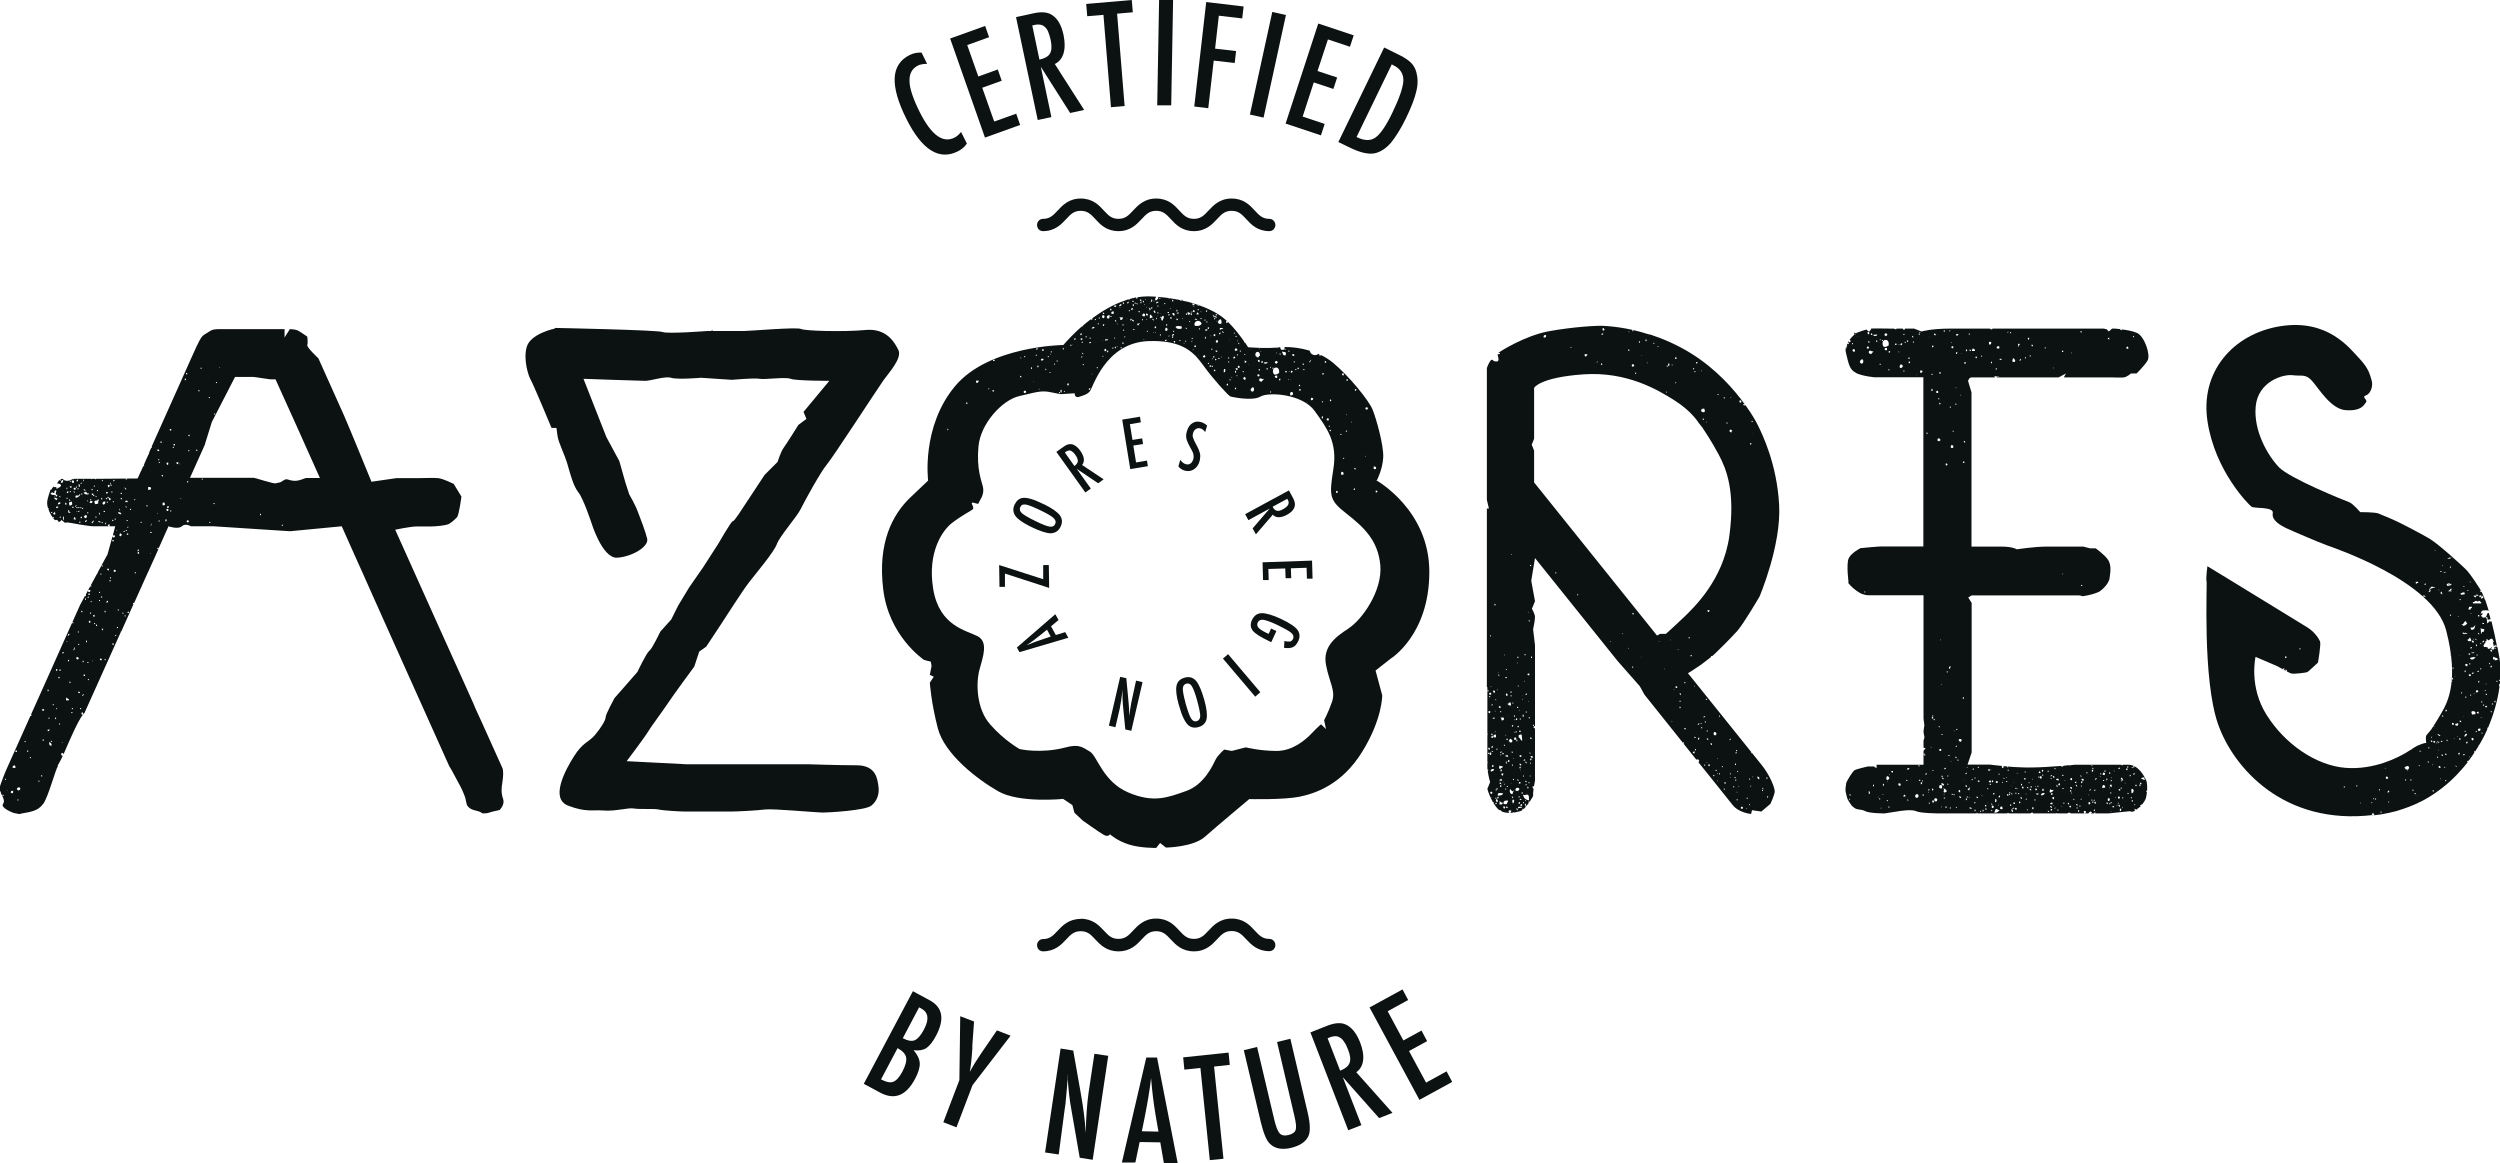 <?xml version="1.0" encoding="UTF-8"?><svg id="Camada_2" xmlns="http://www.w3.org/2000/svg" viewBox="0 0 146.45 68.14"><defs><style>.cls-1{fill:#0c1212;}</style></defs><g id="Camada_1-2"><g><path class="cls-1" d="M63.31,11.63c.7,0,1.07,.39,1.36,.71,.26,.28,.45,.48,.85,.48s.59-.2,.85-.48c.29-.31,.66-.71,1.36-.71s1.07,.39,1.36,.71c.26,.28,.45,.48,.85,.48s.59-.2,.85-.48c.29-.31,.66-.71,1.36-.71s1.07,.39,1.36,.71c.26,.28,.45,.48,.85,.48,.19,0,.35,.16,.35,.36s-.16,.36-.35,.36c-.7,0-1.07-.39-1.36-.71-.26-.28-.45-.48-.85-.48s-.59,.2-.85,.48c-.29,.31-.66,.71-1.36,.71s-1.07-.39-1.36-.71c-.26-.28-.45-.48-.85-.48s-.59,.2-.85,.48c-.29,.31-.66,.71-1.36,.71s-1.07-.39-1.36-.71c-.26-.28-.45-.48-.85-.48s-.59,.2-.85,.48c-.29,.31-.66,.71-1.36,.71-.2,0-.35-.16-.35-.36s.16-.36,.35-.36c.4,0,.59-.2,.85-.48,.29-.31,.66-.71,1.36-.71Z"/><path class="cls-1" d="M63.31,53.82c.7,0,1.07,.39,1.36,.7,.26,.28,.45,.48,.85,.48s.59-.2,.85-.48c.29-.31,.66-.71,1.36-.71s1.07,.39,1.36,.71c.26,.28,.45,.48,.85,.48s.59-.2,.85-.48c.29-.31,.66-.71,1.36-.71s1.07,.39,1.36,.71c.26,.28,.45,.48,.85,.48,.19,0,.35,.16,.35,.36s-.16,.36-.35,.36c-.7,0-1.07-.39-1.36-.7-.26-.28-.45-.48-.85-.48s-.59,.2-.85,.48c-.29,.31-.66,.71-1.36,.71s-1.07-.39-1.36-.7c-.26-.28-.45-.48-.85-.48s-.59,.2-.85,.48c-.29,.31-.66,.7-1.36,.7s-1.07-.39-1.36-.7c-.26-.28-.45-.48-.85-.48s-.59,.2-.85,.48c-.29,.31-.66,.7-1.36,.7-.2,0-.35-.16-.35-.36s.16-.36,.35-.36c.4,0,.59-.2,.85-.48,.29-.31,.66-.7,1.36-.7Z"/><path class="cls-1" d="M50.59,21.11c.07-.11,.04,.09,0,0h0Z"/><path class="cls-1" d="M50.42,22.19c.1,.07-.15,.07,0,0h0Z"/><path class="cls-1" d="M48.35,19.74c-.08,.08,.08-.08,0,0h0Z"/><path class="cls-1" d="M46.8,21.76c.09-.07-.07,.1,0,0h0Z"/><path class="cls-1" d="M45.87,21.08c.07-.11,.04,.09,0,0h0Z"/><path class="cls-1" d="M43.44,19.68c.04-.09,.07,.11,0,0h0Z"/><path class="cls-1" d="M41.91,20.36c.12,.01-.03,.17,0,0h0Z"/><path class="cls-1" d="M41.71,19.31c.1,.09-.09,.1,0,0h0Z"/><path class="cls-1" d="M41.35,20.96c.09-.11,.1,.09,0,0h0Z"/><path class="cls-1" d="M36.94,21.45c.09-.07-.07,.1,0,0h0Z"/><path class="cls-1" d="M80.67,28.11s.33-.64,.36-1.33c.03-.7-.41-2.27-.63-2.8-.22-.53-1.36-1.94-2.31-2.73-.22-.18-.46-.33-.72-.46v.04c-.06,.01-.07-.02-.11-.03,0-.03,.04-.02,.05-.04-.03-.01-.05-.02-.08-.03-.16,.14-.45,.08-.51-.19-.54-.16-1.07-.22-1.48-.21,.02,.06,0,.1-.04,.16h-.14c-.05-.05-.07-.1-.06-.15h-.01c-.75,.1-1.88,0-1.88,0,0,0-.06-.11-.18-.28h-.05v-.06h0c-.21-.3-.55-.76-.97-1.17v.09c-.09,.03-.09-.04-.08-.11h.05s-.07-.07-.11-.1c-.46-.41-1.27-.8-2.26-1.05,0,0-.02,.01-.03,0-.3-.08-.62-.14-.95-.19-.01,.02-.04,.03-.07,.03,0-.02,0-.03,.01-.04-.21-.03-.43-.05-.65-.07,.02,.01,.04,.03,.04,.05-.03,.09-.08,.14-.17,.17-.05-.11,0-.15,.04-.23-.16,0-.31-.02-.47-.02-.21,0-.41,.02-.62,.05,0,.05-.02,.1-.08,.08,0-.03,0-.05,0-.07-.07,.01-.15,.03-.22,.05h0s-.1,.03-.15,.04c0,.01-.02,.02-.02,.04h-.06s0-.01,0-.02c-.03,.01-.07,.02-.1,.03-.03,.04-.09,.02-.12,.05h0c-.7,.23-1.35,.63-1.9,1.03,0,.02,.01,.05,0,.08h-.09s0-.01,0-.02c-.18,.13-.34,.27-.49,.4,0,0,.01,.01,.01,.02-.01,.03-.02,.01-.04,0-.09,.08-.17,.15-.25,.22h0c-.52,.49-.84,.87-.84,.87,0,0-4.37,.04-6.35,2.42-1.98,2.38-1.57,5.52-1.57,5.52l-1.04,.99c-1.04,.99-1.93,2.65-1.59,5.39,.33,2.73,2.33,4.07,2.36,4.11,.04,.03,.43,.12,.43,.12l.04,.25-.1,.52,.23,.11-.23,.35s.07,1.15,.47,2.68c.4,1.52,2.32,2.99,3.55,3.69,1.23,.7,3.79,.44,3.79,.44l.54,.36,.12,.45,.49,.46s.94,.67,1.22,.83c.28,.16,.37-.03,.37-.03,0,0,.41,.38,1.11,.6,.7,.22,1.6,.2,1.6,.2l.23-.29,.34,.27s1.59-.02,2.28-.63c.69-.61,2.6-2.21,2.6-2.21,0,0,2.02,.05,2.95-.14,.92-.19,2.47-.7,3.66-2.62,1.2-1.93,1.18-3.32,1.18-3.32l-.39-1.45,.89-.7s2.25-1.38,2.26-5.05c.02-3.66-3.1-5.39-3.1-5.39Zm.03,.65s-.02,.11-.11,.09v-.11c.06-.01,.07,.02,.11,.03Zm-.23-1.43c.11-.02,.16,.03,.14,.14-.09,.02-.05,.02-.14,0v-.14Zm-.48-3.45c.12-.05,.18,.01,.11,.11-.09,.01-.13-.02-.11-.11Zm.03,2.85s-.02,0-.06,0c0-.04,.06-.03,.06,0Zm-.57-3.94c.01,.06-.02,.08-.03,.11-.08,0-.07-.14,.03-.11Zm-.03,4.71c-.06,0-.09-.02-.09-.09,.06,0,.09,.02,.09,.09Zm-.11,1.11h.06v.09h-.08s.03-.05,.03-.09Zm-.17-3.88c.07-.11,.04,.09,0,0h0Zm-.25-2.51h.08s-.03,.05-.03,.09h-.06v-.09Zm-.03,2.08c.07-.11,.04,.09,0,0h0Zm0,.91s.03,.03,.06,.03c0,.02-.03,.03-.03,.06-.02,0-.03-.03-.06-.03,0-.02,.03-.03,.03-.06Zm-.17,1.6c.13,.02-.02,.17,0,0h0Zm0,1h-.11c-.06-.05,0-.1,0-.17,.13-.01,.15,.09,.11,.17Zm.03-5.93v.11c-.07,0-.12-.01-.11-.09,.02-.02,.06-.03,.11-.03Zm-.2,3.54h.06v.06h-.06v-.06Zm-.25,3.34c.13-.03,.14,.15,0,.11v-.11Zm-.34-5.36c.07,0,.06,.08,.03,.11-.07,0-.07-.08-.03-.11Zm.03,1.8v.06c-.14,.03-.05-.15,0-.06Zm-.06-.2h-.06v-.06h.06v.06Zm-.06-.37c-.3,.03,.03-.31,0,0h0Zm-.23-3.48c.09-.01,.1,.07,.06,.11-.02-.02-.05-.03-.08-.03,.01-.02,.03-.05,.03-.09Zm-.14,.71h.08s0,.11-.08,.09v-.09Zm-.03,1.65h.06v.06h-.06v-.06Zm0,.88c.1-.03,.05,.12,.03,.14-.07-.04-.04-.07-.03-.14Zm-.11-3.05c.09-.07-.07,.1,0,0h0Zm-.51-.26s-.04,.06-.08,.06c-.01-.06,.04-.05,.08-.06Zm.11,2.25c0,.08-.04,.14-.14,.11,0-.07,0-.11,.03-.14,.05,0,.06,.03,.11,.03Zm-.23-2.17h.06v.06h-.06v-.06Zm-.14,2.4c.09-.07-.07,.1,0,0h0Zm-.23-2.28s.06,.04,.06,.09c-.1,.02-.1-.04-.06-.09Zm.08,.34v.06h-.06v-.06h.06Zm-.25,.94v.06c-.14,.03-.05-.15,0-.06Zm.03,.23v.09h-.08v-.09h.08Zm-.11-1.23v.06c-.14,.03-.05-.15,0-.06Zm-.2,.06h.06v.06h-.06v-.06Zm-.17-.88c.07,0,.12,.01,.11,.09-.05,.06-.14,.02-.11-.09Zm.14,.43v.06h-.06v-.06h.06Zm-.2,.54s.05,.03,.08,.03c-.02,.04-.02,.11-.11,.09-.01-.06,.02-.08,.03-.11Zm-.06,.51c.09-.07-.07,.1,0,0h0Zm.03,.74c.19-.02,.17,.24-.03,.2-.04-.09-.01-.13,.03-.2Zm-.06-1.17s-.02,0-.06,0c0-.04,.06-.03,.06,0Zm-.09-1.25h.06v.06h-.06v-.06Zm0,1.68c.04-.09,.07,.11,0,0h0Zm-.2-1.83s.01,.09,.06,.09c-.01,.04-.04-.01-.09,0,0-.05,.03-.05,.03-.09Zm.06,.26c0,.07,0,.14-.03,.17-.16,.02-.16-.12-.2-.23,.06,.03,.17,.02,.23,.06Zm.06,1.11c0,.07-.08,.07-.11,.03,0-.07,.08-.07,.11-.03Zm-.37-1s-.03,.01-.03,.03c-.03,0-.02-.05-.03-.09,.05-.01,.05,.02,.06,.06Zm0,1.43s-.03,.05-.03,.09h-.06v-.09h.09Zm-.17-1.8s-.02,0-.06,0c0-.04,.06-.03,.06,0Zm-.08,.29c.07-.11,.04,.09,0,0h0Zm.08,.57c-.06,0-.04,.08-.11,.06-.01-.03-.02-.05-.06-.06,0-.14,.17-.14,.17,0Zm-.03,.29c.09,.05,.13,.15,.11,.31-.09,.04-.13,.11-.28,.09-.14-.11-.11-.47,.17-.4Zm0,.46v.14c-.08,0-.16-.01-.14-.11,.03-.02,.08-.04,.14-.03Zm-.28-.46h.06v.06h-.06v-.06Zm-.11-.06c.1,.09-.09,.1,0,0h0Zm-.03,1.45h.06v.06h-.06v-.06Zm-.14-1.71c-.01,.1-.15,.09-.23,.06,0-.09,.14-.05,.23-.06Zm-.06,.43v-.09c.08-.04,.08,.13,0,.09Zm-.54,.37v-.06s.03-.01,.03-.03h.06s.01,.03,.03,.03v.06s-.03,.01-.03,.03h-.06s-.01-.03-.03-.03Zm.11-.8c-.06-.02-.12-.09-.06-.14,.1-.02,.1,.1,.06,.14Zm.03,.4v.09c-.06,.02-.04-.05-.08-.06,0-.03,.05-.02,.08-.03Zm0,.54c.12,0,.13,.08,.23,.03,0,.09-.11,.08-.11,.17-.14,0-.21-.1-.11-.2Zm.17-.91h-.08c-.01-.06,.02-.08,.03-.11,.05,0,.06,.05,.06,.11Zm-.08-.63s-.02,0-.06,0c0-.04,.06-.03,.06,0Zm-.09-.17s-.02,0-.06,0c0-.04,.06-.03,.06,0Zm0,.4c-.07,0-.05,.1-.14,.09-.03-.04-.08-.06-.11-.09-.07-.33,.31-.31,.25,0Zm-.42,1.83c.11,.01,.11,.24,0,.26-.08,.02-.06-.06-.11-.06-.03-.13,.07-.14,.11-.2Zm-.25-1.34c.09-.07-.07,.1,0,0h0Zm-.11-.2c-.01,.05-.01,.12-.09,.11-.07-.04,.05-.09-.03-.11,0-.07,.05,.04,.11,0Zm-.14-.37c.09-.11,.1,.09,0,0h0Zm.06,1.48c-.08,.02-.06-.06-.11-.06,0-.19,.23-.08,.11,.06Zm.03,.09c.02-.11-.02,.17,0,0h0Zm-.17-.6h.06v.06h-.06v-.06Zm-.17-1.2h.06v.06h-.06v-.06Zm-.2,1.14s-.02-.07-.06-.09c.05-.05,.09-.01,.14,0,0,.06-.02,.09-.09,.09Zm.03,.29c.1,.09-.09,.1,0,0h0Zm-.11-.14v-.11h.06v.11h-.06Zm.06,.88v.09h-.08s.03-.05,.03-.09h.06Zm.11-1.26c.1-.1,.13,.1,.06,.11-.05,0-.1-.07-.06-.11Zm-.06-.63v-.06h.06v.06h-.06Zm.08-.74c.06-.01,.05,.04,.06,.09-.02,0-.03-.03-.06-.03v-.06Zm-.06-.11c.07-.11,.04,.09,0,0h0Zm0,.54c-.07,.04-.05,.06-.14,.03-.02-.09,.02-.11,.06-.14,.04,.02,.09,.04,.09,.11Zm-.03-.83c.01,.06-.04,.05-.09,.06,0-.02,.03-.03,.03-.06h.06Zm-.09-.17c-.12,.1-.11-.08,0,0h0Zm-.08,1.37s.05,.03,.08,.03c0,.08-.04,.09-.11,.09-.01-.06,.02-.08,.03-.11Zm-.14,1.23c.07-.11,.04,.09,0,0h0Zm0-2.34s-.04,.04,0,0h0Zm-.11,.14c.09-.07-.07,.1,0,0h0Zm.06,2.31v.06h-.06v-.06h.06Zm-.08-1.23s-.03,.01-.03,.03c-.03,0-.02-.05-.03-.09,.05-.01,.05,.02,.06,.06Zm-.06,.17c.06-.01,.05,.04,.06,.09-.02,0-.03-.03-.06-.03v-.06Zm-.06,1.31c.08,0,.07,.14-.03,.11-.01-.06,.02-.08,.03-.11Zm-.2-.66c0-.08-.01-.16,.03-.2,.11-.01,.06,.23-.03,.2Zm-.11-2.37c.03-.09,.08,.03,.11,.03-.03,.09-.08-.03-.11-.03Zm-.03,1.48c.07-.11,.04,.09,0,0h0Zm.11-1.63c-.1-.06-.1,.01-.2,.03v-.11c.09,0,.2-.01,.2,.09Zm-.25,.29c-.02-.08,.06-.06,.06-.11,.07,.02,.02,.14-.06,.11Zm.03,1.46s-.05-.03-.08-.03c0-.08,.1-.06,.08,.03Zm.08-2.34c.04,.1,.05,.15,.03,.26-.11,.03-.14,.02-.2-.06,.01-.11,.06-.19,.17-.2Zm-.28,1.37c-.04-.08-.02-.16,.11-.14,.01,.1,0,.16-.11,.14Zm-.03,.46c.06-.01,.07,.02,.11,.03,0,.08-.13,.07-.11-.03Zm.06,.51s-.03,.03-.03,.06h-.06v-.09s.05,.03,.08,.03Zm0-2.23c.04-.09,.07,.11,0,0h0Zm-.06-.4h.09v.06h-.09v-.06Zm.09,.2c-.07-.03-.18,0-.17-.11,.06,.03,.16,.03,.17,.11Zm-.17,.03s.03-.01,.03-.03c.05-.01,.04,.13-.03,.09v-.06Zm.06,.94v.11c-.13,.03-.14-.15,0-.11Zm0,2.08v.09c-.06,0-.09-.02-.08-.09h.08Zm-.11-.71v-.09c.08-.04,.08,.13,0,.09Zm-.03-2.54s.06,.07,.06,.14c-.09,.03-.04-.09-.06-.14Zm0,2.65s-.06-.04-.06-.09c.03,.01,.06,.04,.06,.09Zm0,.37v.06h-.06v-.06h.06Zm-.03-.94h-.06v-.06h.06v.06Zm-.06-.8s-.02,0-.06,0c0-.04,.06-.03,.06,0Zm0,1.74c0,.07-.08,.07-.11,.03,0-.07,.08-.07,.11-.03Zm-.2-2.25h.08s-.03,.05-.03,.09h-.06v-.09Zm0,2.08h.06v.06h-.06v-.06Zm-.14-1.4c-.07,0-.02-.12,0-.14,.08,.02-.02,.09,0,.14Zm-.03-.51c0-.06,.07-.06,.14-.06,.02,.1-.1,.1-.14,.06Zm.08-.46v-.06h.06v.06h-.06Zm0-.71h.06s-.03,.05-.03,.09h-.06s.03-.05,.03-.09Zm-.11,.54h.06v.06h-.06v-.06Zm-.03,2.08c.07,0,.07,.06,.08,.11-.04,.04-.1,.04-.14,0-.02-.08,.06-.06,.06-.11Zm-.2-2.54c.04-.09,.07,.11,0,0h0Zm0,.37h.06v.06h-.06v-.06Zm.06,.34c-.09,.14-.28,.14-.4,.11-.1-.29,.32-.42,.4-.11Zm-.17,.31s.03-.03,.03-.06c.02,0,.03,.03,.06,.03,0,.02-.03,.03-.03,.06-.02,0-.03-.03-.06-.03Zm0,1.51c.1-.07-.07,.1,0,0h0Zm-.17-.46h-.08c-.01-.06,.02-.08,.03-.11,.05,0,.06,.05,.06,.11Zm.11-2.48h.06v.06h-.06v-.06Zm0,.26h.06v.06h-.06v-.06Zm-.03,.2c.07,0,.09,.04,.08,.11h-.11c-.01-.06,.02-.08,.03-.11Zm-.09,.34s.04,.05,.09,.06c0,.1-.13-.05-.11,.03-.09-.03,.03-.06,.03-.09Zm-.06-.37c-.06,.01-.07-.02-.11-.03,.02-.02,.03-.05,.03-.09,.07,0,.09,.04,.08,.11Zm-.11,1.68s-.04,.06-.08,.06c-.01-.06,.04-.05,.08-.06Zm-.06-.11v-.06h.06v.06h-.06Zm.06,.63c.04-.09,.07,.11,0,0h0Zm.03-2.51s.04-.06,.08-.06c-.01,.03-.04,.06-.08,.06Zm-.03-.23s.02,.09,.11,.06c0,.08-.06,.07-.11,.09-.02-.07-.02-.08,0-.14Zm-.08,.51h.06c.01,.06-.04,.05-.08,.06,0-.02,.03-.03,.03-.06Zm-.03,.11c.09-.03,.05,.06,.06,.11-.05-.03-.11-.06-.06-.11Zm-.03-.03s-.04,.07-.06,.11c-.09,0-.1-.07-.11-.14,.09-.02,.1,.03,.17,.03Zm-.08,.51c.09-.11,.1,.09,0,0h0Zm0,.29c.08-.08-.08,.08,0,0h0Zm-.11-.77v.09c-.06,.02-.04-.05-.08-.06,0-.03,.05-.02,.08-.03Zm-.08,.83s.05,.03,.08,.03c.01,.06-.13,.04-.08-.03Zm-.03,.77h.06c.01,.06-.04,.05-.08,.06,0-.02,.03-.03,.03-.06Zm-.09,.14c.04-.09,.07,.11,0,0h0Zm-.08-1.43c.07-.11,.04,.09,0,0h0Zm.03-1.03c-.05-.05-.07,0-.14,0,0-.09,.17-.12,.14,0Zm-.37,.51c.08-.04,.08,.13,0,.09v-.09Zm.14,.17c-.02,.09-.07,.04-.14,.03,.03-.04,.11-.06,.14-.03Zm-.14,.34c.06,0,.09,.02,.08,.09h-.08v-.09Zm.31,.46c0,.07,0,.11-.03,.14-.15,0-.24,.04-.34-.11,.14-.1,.17-.04,.37-.03Zm-.08,.8v.06h-.06v-.06h.06Zm-.31,.06v.09c-.06,0-.09-.02-.08-.09h.08Zm-.06-.54h-.06v-.06h.06v.06Zm.03-.97c-.06,.05-.13-.04-.14-.11,.07-.06,.16,0,.14,.11Zm-.14-.91h.06v.09h-.08s.03-.05,.03-.09Zm.11,2c0,.09-.08,.14-.14,.09,.02-.06,.08-.08,.14-.09Zm-.11,.23v-.09c.08-.04,.08,.13,0,.09Zm-.06-1.11c-.07,0-.07-.08-.03-.11,.07,0,.07,.08,.03,.11Zm-.08-.6c.07-.11,.04,.09,0,0h0Zm-.08,.4v-.06s.03-.01,.03-.03c.06-.01,.04,.13-.03,.09Zm.06,1.17c0,.14-.13,.02,0,0h0Zm-.11-1.37h.08v.06h-.08v-.06Zm-.08,.71c.08-.04,.08,.13,0,.09v-.09Zm0,.2s.07,.04,.08,.09c0,.07-.04,.11-.11,.11-.05-.05-.04-.18,.03-.2Zm-.08,.77c0-.05,.05-.06,.11-.06,.01,.09-.07,.1-.11,.06Zm-.03-2.2h.06c.01,.06-.04,.05-.09,.06,0-.02,.03-.03,.03-.06Zm-.06,.74c.08,.1-.03,.21-.06,.29-.11-.03-.07-.3,.06-.29Zm-.11,.06c-.02,.13-.17-.02,0,0h0Zm-.03,1.03v.06h-.06v-.06h.06Zm-.03-1.23c.09-.07-.07,.1,0,0h0Zm-.06-.91h.06c.01,.06-.04,.05-.08,.06,0-.02,.03-.03,.03-.06Zm-.06,.23c.03,.1-.13,.02-.11,.11-.09-.05,.03-.14,.11-.11Zm-.06,.68v-.06h.06v.06h-.06Zm0,.14c.09-.07-.07,.1,0,0h0Zm0-.54v-.06h.06v.06h-.06Zm-.08,.66c.13,.02-.02,.17,0,0h0Zm0,.6h-.08c-.01-.06,.02-.08,.03-.11,.05,0,.06,.05,.06,.11Zm0,.26s-.03,0-.06,0c0-.04,.06-.03,.06,0Zm-.14-1.85c.04-.09,.07,.11,0,0h0Zm0,.57h.09s-.01,.11,.03,.11c-.04,.07-.14-.03-.11-.11Zm-.08,.51c.03-.09,.08,.03,.11,.03-.03,.09-.08-.03-.11-.03Zm.11,.77s-.02,0-.06,0c0-.04,.06-.03,.06,0Zm-.25-.83c0-.08-.02-.19,.03-.23,.05,.05,.11,.1,.14,.17-.08,.02-.07,.02-.17,.06Zm.14-.57h-.06v-.09s.05,.03,.08,.03c0,.02-.03,.03-.03,.06Zm-.06-.54c.11-.02,.06,.18-.03,.14,.02-.03,.04-.08,.03-.14Zm-.11,.23c.09-.07-.07,.1,0,0h0Zm.06,.29c0,.05,.03,.14-.06,.11,0-.03,0-.05,.03-.06-.02-.03-.07-.03-.06-.09,.02,.02,.05,.03,.09,.03Zm-.14,.4c-.05,.06-.14,.02-.11-.09,.07,0,.12,.01,.11,.09Zm-.06,.91c.12,.01-.03,.17,0,0h0Zm-.06-.66c.07-.11,.04,.09,0,0h0Zm.08-.71s-.02,0-.06,0c0-.04,.06-.03,.06,0Zm-.11-.46c.04-.09,.07,.11,0,0h0Zm-.09,.31c.07-.11,.04,.09,0,0h0Zm-.06-.23c.08-.04,.08,.13,0,.09v-.09Zm.03,.74c.07,0,.11,.04,.11,.11-.03,0-.02,.03-.03,.06-.07,0-.11,0-.14-.03-.02-.09,.04-.09,.06-.14Zm.06,1.54s-.02,0-.06,0c0-.04,.06-.03,.06,0Zm-.14-1.2h.06v.06h-.06v-.06Zm-.09-1.17c.07,0,.07,.08,.03,.11-.07,0-.06-.08-.03-.11Zm0,.23v-.06s.03-.01,.03-.03c.05-.01,.04,.13-.03,.09Zm-.03,1.17c.06-.06-.09,.1-.11,.14-.04-.02-.05-.06-.06-.11,.09,.02,.1-.03,.17-.03Zm-.03-.14c.08-.08-.08,.08,0,0h0Zm.03-.57s-.03,.05-.03,.09c-.03-.01-.06-.04-.06-.09h.09Zm-.2-.46s.05,.03,.08,.03c.01,.06-.13,.04-.08-.03Zm-.11-.03h.06v.06h-.06v-.06Zm.06,.74c.02-.11-.02,.17,0,0h0Zm-.08,.86s-.09-.03-.09-.03c0-.05,.15-.04,.09,.03Zm-.03-.49s-.12-.03-.11-.11c.07,0,.13,.02,.11,.11Zm-.06-.91v-.11h.06v.11h-.06Zm-.03-.31h.08v.06h-.08v-.06Zm-.03,.43c.06,0,.09,.02,.08,.09-.02,0-.03-.01-.03-.03-.03,0-.02,.03-.03,.06-.07,0-.06-.08-.03-.11Zm-.08,.63h.08s0,.11-.08,.09v-.09Zm-.09-.51h.06v.06h-.06v-.06Zm-.03-.51c.04-.06,.03,.2-.08,.09,0-.07,.08-.03,.08-.09Zm-.08,1c.09-.07-.07,.1,0,0h0Zm-.17,1.08c.09-.11,.1,.09,0,0h0Zm-.23-1c.01-.11,.04-.11-.06-.14,.04-.03,.18,0,.23,0-.02,.08-.05,.16-.17,.14Zm.09,1.6v.06h-.06v-.06h.06Zm-.14-2.31s.06-.03,.06,0c-.01,.04-.02,0-.06,0Zm.25,.97v.06h-.06v-.06h.06Zm0,1.08v.06c-.14,.03-.05-.15,0-.06Zm-.03-.71v-.06h.06v.06h-.06Zm.06-1.57c-.06,0-.09-.02-.08-.09,.06,0,.09,.02,.08,.09Zm-.23,0s.05,.03,.09,.03c-.02,.06-.06,.11-.14,.11-.04-.11,.08-.05,.06-.14Zm-.2,1.17c.04-.09,.07,.11,0,0h0Zm0,1.34c.07-.11,.04,.09,0,0h0Zm-.11-2.45s.04,.05,.09,.06c0,.07-.11,.07-.14,.03,0-.04,.05-.04,.06-.09Zm.06,2.45v.09c-.06,.02-.04-.05-.08-.06,0-.03,.05-.02,.08-.03Zm-.03-.51c-.09,.11-.1-.09,0,0h0Zm-.03-1.06c.06,.02,.12,.05,.06,.11-.04-.02-.05-.06-.06-.11Zm-.06-.49c0,.07,0,.11-.03,.14-.08,.02-.07-.04-.14-.03,.03-.07,.05-.14,.17-.11Zm-.03,2.11v.06h-.06v-.06h.06Zm-.11-1.85v.06h-.06v-.06h.06Zm-.08-.43c.09-.01,.1,.07,.06,.11-.05,0-.06-.05-.06-.11Zm-.03,.37c.05,.44-.39,.08,0,0h0Zm-.08,1.43c.01,.09-.13,.02-.14,.09-.04,0-.02-.07-.03-.11,.09,.04,.11,0,.17,.03Zm0,.66v.09h-.08s.03-.05,.03-.09h.06Zm-.31-1.45v-.09h.09s-.03,.05-.03,.09h-.06Zm0,1.74c.1,.09-.09,.1,0,0h0Zm.11-.4c.09-.01,.09,.06,.09,.14h-.11c0-.07,0-.11,.03-.14Zm-.03-2.03c-.06,0-.09-.02-.09-.09,.06,0,.09,.02,.09,.09Zm-.09,.06c.07,0,.11,.04,.11,.11-.03,0-.02,.03-.03,.06-.13,.04-.14-.11-.09-.17Zm-.03,1.48c.09-.07-.07,.1,0,0h0Zm-.2-1.34h.06v.06h-.06v-.06Zm-.06,.34h.06v.06h-.06v-.06Zm-.06,2.57h.06v.06h-.06v-.06Zm-.11-2.82h.06v.06h-.06v-.06Zm-.03,.46c.02,.1-.08,.09-.17,.09,.05-.04,.06-.11,.17-.09Zm-.11,.63c-.08,.08,.08-.08,0,0h0Zm0,2.14s-.02,0-.06,0c0-.04,.06-.03,.06,0Zm-.17-2.14h.06v.06h-.06v-.06Zm.08,.26c.03,.09-.06,.05-.11,.06,0-.05,.05-.07,.11-.06Zm-.11,2.71h.08s-.03,.05-.03,.09h-.06v-.09Zm-.2-3.05h.06v.06h-.06v-.06Zm-.14,1.06s-.03-.03-.06-.03v-.06c.06-.01,.05,.04,.06,.09Zm.03,.57v.06h-.06v-.06h.06Zm-.06-1.31v.06h-.06v-.06h.06Zm-.03,.86v.06h-.06v-.06h.06Zm0-1.06v.09h-.09v-.09h.09Zm-.03-.29c.01,.06-.02,.08-.03,.11-.08,0-.07-.14,.03-.11Zm-.45,.31s.05,0,.06-.03c.07,0,0,.1,0,.11-.02,0-.03-.03-.06-.03v-.06Zm-.06-.06c.09-.07-.07,.1,0,0h0Zm-.03,.4c.09-.07-.07,.1,0,0h0Zm-.11,0s.03,.03,.06,.03c0,.02-.03,.03-.03,.06-.02,0-.03-.03-.06-.03,0-.02,.03-.03,.03-.06Zm-.17,2.28c.09-.03,.05,.06,.06,.11h-.09c-.01-.06,.02-.08,.03-.11Zm-.2,.43c.1,.09-.09,.1,0,0h0Zm-.09-2.48s.03-.01,.03-.03c.05-.01,.04,.13-.03,.09v-.06Zm-.11,2.42c.1,.03,.02,.08,.03,.17-.08,0-.07-.13-.03-.17Zm-.11,.14h.06v.06h-.06v-.06Zm-.14-1.85h.06v.06h-.06v-.06Zm-.14,.17c.13,.02-.02,.17,0,0h0Zm-.14-.63s-.03-.03-.06-.03v-.06c.06-.01,.05,.04,.06,.09Zm-.06-.37c.09-.07-.07,.1,0,0h0Zm-.03,.46c.07-.11,.04,.09,0,0h0Zm-.06,1.08c.09-.11,.1,.09,0,0h0Zm-.09-.97h.06v.06h-.06v-.06Zm-.08,.8s-.03,.01-.03,.03c-.03,0-.02-.05-.03-.09,.05-.01,.05,.02,.06,.06Zm-.25-1.2h.09v.09h-.09v-.09Zm-.06,.57s.1-.04,.14,0c.01,.09-.06,.09-.14,.09v-.09Zm-.14,1.77c.07-.11,.04,.09,0,0h0Zm-.03-1.28c-.07,0-.06-.08-.03-.11,.07,0,.06,.08,.03,.11Zm-.08-1.14c.08,0,.05,.12-.03,.11-.01-.06,.02-.08,.03-.11Zm-.06,.4h.06v.06h-.06v-.06Zm-.08,1.57s-.05,.02-.08,.03c0-.03,.05-.02,.08-.03Zm-.2-.83c.08-.04,.08,.13,0,.09v-.09Zm-.4-.66h.06v.06h-.06v-.06Zm0,2.03c.09-.01,.13,.02,.11,.11-.05,0-.06,.03-.11,.03-.04-.04-.04-.11,0-.14Zm-.17-1.88s-.06-.04-.06-.09c.03,.01,.06,.04,.06,.09Zm0,1.03v.06c-.14,.03-.05-.15,0-.06Zm-1.55-.97c.01,.09-.07,.1-.11,.06,0-.05,.05-.06,.11-.06Zm-.11,1.77c.07,0,.07,.08,.03,.11-.07,0-.07-.08-.03-.11Zm-.25-.11c.14-.02-.13,.18,0,.03v-.03Zm-.34,2.31c.09-.07-.07,.1,0,0h0Zm-.4-2.74h.17c-.03,.07-.06,.13-.14,.14-.02-.03-.04-.08-.03-.14Zm-.57,1.28h.06v.09s-.05-.03-.09-.03c0-.02,.03-.03,.03-.06Zm-1.05,1.6s-.03,.01-.03,.03c-.03,0-.02-.05-.03-.09,.05-.01,.05,.02,.06,.06Zm23.45,11.63c-.8,.51-1.53,1.09-1.33,2.14,.2,1.05,.58,1.5,.35,2.17-.24,.67-.46,1.07-.46,1.07l.11,.52-.29-.28s-.12,.08-.52,.5c-.4,.42-1.13,1.06-2.09,1.06-.96,0-1.8-.21-1.8-.21l-.82,.21-.44-.08s-.36,.29-.52,.61c-.16,.32-.66,1.45-1.72,1.82-1.06,.37-1.89,.72-3.39,.08-1.49-.64-1.81-2.14-2.24-2.39-.43-.25-.63-.46-1.41-.25-1.46,.39-2.71,.1-2.71,.1,0,0-.91-.51-1.72-1.44-.82-.92-.84-2.44-.63-3.21,.21-.77,.53-1.62-.11-1.96-.64-.34-2.24-.58-2.6-2.76-.36-2.18,.56-3.47,1.12-3.89,.56-.43,1.04-.66,1.19-.78,.15-.12-.22-.45,.05-.39l.27,.07,.21-.4s.15-.27,.07-.61c-.08-.34-.38-1.04-.26-2.35,.11-1.31,1.36-2.72,2.4-2.96,1.04-.24,1.29-.34,1.85-.22l.56,.11,.83-.05s-.02,.28,.24,.21c.25-.08,.47-.13,.64-.32,.18-.18,.89-2.88,3.48-2.95,1.44-.04,2.19,.34,2.69,.84,0,0,.02,0,.03,.03h0c.18,.19,.33,.39,.47,.58,.53,.74,1.46,1.77,1.58,1.8,.12,.03,1.28,.28,1.75,0,.47-.28,2.46-.16,3.18,.85,.72,1.01,1.34,1.82,1.09,3.4-.25,1.58-.24,1.82,.76,2.6,.99,.78,1.85,1.54,1.99,3.02,.14,1.49-1.06,3.2-1.86,3.71Z"/><g><path class="cls-1" d="M75.5,28.72l.25,.46c.1,.19,.13,.35,.09,.5-.05,.18-.2,.34-.44,.47-.18,.1-.35,.15-.49,.15-.14,0-.26-.05-.35-.15l-.99,1.15-.19-.35,1-1.16-1.25,.68-.19-.35,2.56-1.39Zm-.95,.97c.07,.13,.15,.21,.25,.23,.09,.02,.21,0,.36-.09,.08-.04,.14-.09,.19-.13,.05-.04,.09-.09,.11-.13,.02-.04,.03-.09,.03-.14,0-.05-.02-.1-.05-.15l-.03-.06-.85,.46Z"/><path class="cls-1" d="M76.86,32.85l.03,1.05h-.33l-.02-.64-.92,.03,.02,.58h-.33l-.02-.57-.99,.03,.02,.65h-.33l-.03-1.04,2.9-.1Z"/><path class="cls-1" d="M74.77,36.97l-.3,.65-.1-.05c-.51-.24-.84-.45-.98-.62-.14-.18-.16-.39-.05-.63,.12-.25,.3-.39,.56-.4,.25-.01,.62,.1,1.11,.32,.55,.26,.89,.49,1.02,.69,.12,.19,.13,.4,.02,.63-.08,.17-.18,.29-.31,.35-.13,.06-.3,.07-.52,.04l.02-.4c.08,.02,.14,.03,.2,.03,.06,0,.1,0,.14,0,.07-.02,.13-.07,.17-.16,.05-.12,.02-.24-.11-.35-.13-.11-.4-.26-.79-.45-.4-.19-.68-.29-.84-.31-.16-.02-.27,.03-.33,.15-.05,.11-.04,.22,.04,.31,.09,.1,.25,.2,.48,.31l.07,.03,.05,.02,.14-.31,.3,.14Z"/><path class="cls-1" d="M73.83,40.55l-.3,.26-1.89-2.23,.3-.26,1.89,2.23Z"/><path class="cls-1" d="M69.05,41.28c-.14-.5-.18-.87-.13-1.11,.05-.24,.21-.4,.47-.47,.27-.08,.49-.02,.67,.18,.17,.19,.33,.57,.49,1.13,.14,.5,.18,.87,.13,1.11-.05,.24-.21,.4-.47,.47-.23,.07-.43,.03-.59-.1-.1-.09-.2-.23-.29-.42-.09-.18-.18-.44-.28-.8Zm.38-.15c.14,.49,.25,.81,.34,.95,.09,.15,.2,.2,.33,.17,.13-.04,.2-.14,.21-.3,0-.16-.06-.47-.18-.91-.11-.41-.22-.69-.31-.84-.09-.14-.2-.19-.33-.15-.13,.04-.19,.13-.2,.29,0,.15,.04,.42,.15,.8Z"/><path class="cls-1" d="M66.28,42.81l-.36-.08-.12-1.23c-.04-.35-.05-.71-.05-1.1-.02,.23-.04,.43-.07,.62-.03,.18-.06,.35-.09,.51l-.25,1.07-.38-.09,.66-2.86,.36,.08,.13,1.39c.01,.13,.02,.26,.03,.39,0,.13,0,.27,0,.42,0,.02,0,.04,0,.07,0,.03,0,.06,0,.09,0-.03,0-.06,0-.08,0-.02,0-.04,0-.06l.05-.3,.06-.36s0-.04,.01-.07c0-.03,.01-.06,.02-.1l.27-1.25,.38,.09-.66,2.86Z"/><path class="cls-1" d="M59.72,38.2l-.15-.27,2.25-1.95,.19,.34-.44,.37,.28,.51,.55-.17,.18,.33-2.85,.84Zm1.61-1.31l-.37,.3c-.25,.2-.52,.41-.82,.61,.16-.07,.33-.13,.5-.2,.17-.06,.35-.12,.55-.19l.36-.12-.22-.41Z"/><path class="cls-1" d="M58.55,34.39l-.02-1.29,2.58,.83v-.83h.33l.02,1.34-2.59-.84v.78h-.32Z"/><path class="cls-1" d="M61.18,29.55c.46,.23,.76,.44,.91,.64,.14,.2,.16,.42,.04,.66-.12,.26-.32,.38-.58,.39-.25,0-.64-.13-1.16-.38-.46-.23-.77-.44-.91-.64-.14-.2-.16-.42-.04-.67,.11-.22,.26-.35,.46-.38,.13-.02,.3,0,.5,.06,.19,.05,.44,.16,.77,.32Zm-.14,.39c-.45-.22-.76-.35-.93-.38-.17-.03-.28,.01-.34,.14-.06,.13-.03,.24,.08,.35,.12,.11,.38,.27,.8,.47,.38,.19,.66,.3,.83,.33,.16,.02,.27-.02,.33-.15,.06-.12,.03-.23-.08-.34-.11-.11-.34-.25-.69-.42Z"/><path class="cls-1" d="M61.87,26.48l.42-.3c.17-.13,.33-.18,.48-.16,.18,.03,.35,.16,.51,.38,.12,.17,.19,.33,.21,.47,.02,.14-.02,.27-.1,.37l1.26,.84-.32,.23-1.26-.85,.83,1.16-.32,.23-1.7-2.38Zm1.07,.82c.12-.09,.19-.18,.2-.28,0-.09-.03-.21-.13-.35-.05-.07-.1-.13-.15-.18-.05-.04-.1-.07-.14-.09-.05-.02-.09-.02-.14,0-.05,.01-.1,.03-.15,.07l-.05,.04,.56,.79Z"/><path class="cls-1" d="M65.75,24.58l1.03-.17,.05,.33-.64,.11,.15,.92,.57-.09,.05,.33-.57,.09,.16,.99,.64-.11,.05,.33-1.03,.17-.47-2.89Z"/><path class="cls-1" d="M70.71,24.94l-.11,.37c-.09-.12-.18-.19-.27-.21-.1-.03-.19-.02-.27,.03-.08,.05-.14,.13-.17,.24-.03,.1-.03,.19,0,.27,.01,.04,.04,.1,.07,.18,.04,.07,.08,.17,.14,.27,.11,.2,.17,.37,.2,.5,.02,.13,.01,.27-.03,.43-.06,.22-.18,.38-.34,.48-.16,.1-.34,.12-.53,.07-.16-.05-.28-.13-.37-.25l.11-.38c.11,.14,.21,.22,.32,.25,.1,.03,.19,.02,.27-.03,.08-.05,.13-.14,.17-.25,.03-.1,.03-.2,.01-.3-.01-.05-.03-.1-.06-.16-.03-.06-.06-.13-.11-.21-.07-.12-.12-.23-.16-.32s-.07-.17-.08-.23c-.03-.12-.02-.27,.03-.43,.06-.22,.17-.38,.32-.47,.15-.1,.32-.12,.52-.06,.13,.04,.25,.11,.35,.21Z"/></g><g><path class="cls-1" d="M53.98,3.07l.33,.67c-.23,0-.42,.04-.54,.1-.17,.09-.3,.21-.38,.36-.08,.15-.12,.34-.11,.56,0,.22,.06,.48,.16,.78,.1,.3,.24,.63,.43,1.01,.68,1.36,1.36,1.86,2.05,1.51,.12-.06,.25-.17,.38-.33l.34,.68c-.13,.19-.3,.34-.52,.45-1.1,.56-2.11-.07-3.02-1.89-.49-.98-.72-1.78-.69-2.4,.03-.62,.32-1.07,.88-1.35,.2-.1,.43-.15,.69-.14Z"/><path class="cls-1" d="M55.65,2.26l2.06-.74,.23,.66-1.28,.46,.65,1.84,1.14-.41,.23,.66-1.14,.41,.7,1.98,1.29-.46,.23,.66-2.06,.74-2.04-5.8Z"/><path class="cls-1" d="M59.53,1l1.06-.23c.44-.09,.79-.06,1.04,.11,.33,.21,.55,.6,.67,1.16,.09,.43,.09,.79,0,1.09-.09,.29-.26,.5-.51,.62l1.72,2.69-.82,.18-1.72-2.71,.62,2.95-.8,.17-1.27-6.02Zm1.37,2.49c.31-.07,.52-.19,.61-.36,.1-.17,.11-.43,.04-.78-.04-.19-.09-.34-.14-.47-.05-.13-.12-.23-.2-.3-.08-.07-.16-.12-.26-.13-.1-.02-.21-.02-.34,.01l-.14,.03,.42,2Z"/><path class="cls-1" d="M63.64,.23L66.3,0l.06,.72-.92,.08,.44,5.41-.8,.07-.44-5.41-.95,.08-.06-.72Z"/><path class="cls-1" d="M67.9,0h.82l-.11,6.17h-.82l.11-6.17Z"/><path class="cls-1" d="M70.67,.12l2.18,.26-.08,.7-1.37-.16-.22,1.93,1.23,.14-.08,.7-1.23-.14-.32,2.79-.82-.1,.7-6.12Z"/><path class="cls-1" d="M74.53,.7l.8,.18-1.31,6.01-.8-.18,1.31-6.01Z"/><path class="cls-1" d="M77.23,1.38l2.07,.69-.22,.67-1.29-.43-.61,1.85,1.15,.38-.22,.67-1.15-.38-.65,2,1.29,.43-.22,.67-2.07-.69,1.91-5.85Z"/><path class="cls-1" d="M81.1,2.79l.91,.45c.28,.14,.49,.28,.65,.44,.15,.15,.25,.33,.31,.55,.09,.33,.1,.7,0,1.11-.09,.4-.29,.93-.61,1.59-.3,.61-.59,1.08-.87,1.42-.27,.32-.57,.52-.88,.61-.38,.11-.92,0-1.61-.35l-.6-.29,2.68-5.53Zm-1.63,5.24c.45,.22,.82,.23,1.1,.03,.29-.2,.63-.69,1.01-1.49,.41-.85,.62-1.48,.63-1.87,0-.39-.19-.69-.59-.88l-.09-.05-2.06,4.25Z"/></g><g><path class="cls-1" d="M53.47,58.06l.98,.53c.77,.41,.9,1.1,.39,2.07-.19,.37-.39,.61-.58,.74-.19,.12-.44,.16-.74,.12,.23,.27,.35,.53,.36,.77,.01,.24-.08,.54-.27,.9-.53,1-1.21,1.27-2.06,.81l-.95-.51,2.88-5.43Zm-1.86,5.17c.3,.16,.54,.21,.72,.14,.18-.07,.36-.27,.54-.61,.18-.35,.25-.62,.21-.82-.04-.2-.21-.38-.5-.54l-.97,1.83Zm1.28-2.41c.28,.15,.51,.19,.69,.12,.18-.08,.37-.29,.55-.64,.31-.59,.26-.99-.16-1.22l-.06-.03-.03-.02s-.03-.02-.04-.02l-.95,1.8Z"/><path class="cls-1" d="M56.25,59.53l.81,.31-.1,1.4s0,.09,0,.14c0,.05,0,.1-.01,.16-.03,.51-.08,.92-.14,1.25,.16-.29,.28-.49,.35-.6l.31-.47,.12-.18,.81-1.18,.8,.31-2.23,2.9-.94,2.47-.77-.3,.94-2.47,.05-3.74Z"/><path class="cls-1" d="M62.11,61.42l.76,.12,.45,2.55c.13,.72,.23,1.49,.29,2.29,0-.48,.02-.91,.05-1.3,.03-.39,.06-.75,.11-1.08l.34-2.27,.81,.12-.91,6.09-.76-.12-.5-2.88c-.05-.27-.09-.54-.12-.82-.03-.28-.06-.57-.08-.88,0-.04,0-.08,0-.14,0-.05,0-.12-.01-.19,0,.07,0,.13,0,.18,0,.05,0,.09,0,.13l-.05,.63-.07,.76s0,.09-.02,.15c0,.06-.02,.13-.03,.21l-.35,2.66-.8-.12,.91-6.09Z"/><path class="cls-1" d="M67.14,61.95h.64l1.21,6.19h-.81l-.21-1.22-1.21-.02-.25,1.2h-.79l1.43-6.15Zm.72,4.33l-.17-.98c-.11-.67-.2-1.38-.26-2.14-.04,.37-.1,.74-.16,1.12-.06,.38-.14,.78-.22,1.2l-.16,.79,.98,.02Z"/><path class="cls-1" d="M69.31,61.94l2.66-.28,.07,.72-.92,.1,.55,5.4-.8,.08-.55-5.4-.94,.1-.07-.72Z"/><path class="cls-1" d="M72.86,61.52l.78-.19,1,4.23c.1,.43,.21,.71,.32,.83,.11,.12,.29,.16,.52,.1,.23-.06,.37-.15,.42-.3,.05-.15,.02-.41-.07-.8l-1.02-4.35,.78-.19,1.02,4.35c.15,.65,.16,1.12,.02,1.39-.17,.32-.5,.53-.99,.65-.53,.13-.95,.05-1.24-.23-.21-.19-.38-.62-.54-1.27l-1-4.23Z"/><path class="cls-1" d="M76.76,60.48l1.01-.4c.42-.16,.77-.19,1.05-.07,.36,.16,.64,.51,.85,1.04,.16,.41,.22,.77,.18,1.07-.04,.3-.17,.53-.4,.69l2.12,2.38-.78,.31-2.13-2.4,1.09,2.81-.77,.3-2.22-5.74Zm1.75,2.24c.3-.12,.48-.27,.55-.46,.07-.19,.04-.45-.09-.77-.07-.18-.14-.33-.22-.44-.07-.12-.15-.2-.24-.26-.09-.06-.18-.09-.28-.09-.1,0-.21,.02-.33,.07l-.13,.05,.74,1.91Z"/><path class="cls-1" d="M80.24,59.01l1.92-1.05,.33,.62-1.2,.66,.92,1.71,1.06-.58,.33,.62-1.06,.58,1,1.85,1.2-.66,.33,.62-1.92,1.05-2.92-5.41Z"/></g><path class="cls-1" d="M32.49,19.25s-1.4,.29-1.63,1.06,.12,1.77,.23,1.94c.12,.18,1.22,2.82,1.22,2.82h.29s0,.06,.06,.47c.06,.41,.41,1.06,.58,1.65,.17,.59,.35,1.29,.64,1.65,.29,.35,.76,1.77,.76,1.77,0,0,.64,2.12,1.52,2.06,.87-.06,1.87-.65,1.75-1.12-.12-.47-.35-1.06-.53-1.53-.17-.47-.52-1.06-.52-1.06l-.23-.71-.35-1.24-.76-1.41-1.34-3.41s3.26,.12,3.61,.12,1.17-.29,1.52-.18c.35,.12,1.75,0,1.75,0l1.81,.12s1.34-.12,1.63-.06c.29,.06,1.52-.12,1.81,0,.29,.12,2.27,.12,2.27,.12l-1.51,1.82,.17,.41-.47,.35s-.7,1.12-.87,1.35c-.17,.24-.35,.82-.35,.82l-.76,.76-1.28,1.94s-.52,.82-.58,.77c-.06-.06-.87,1.35-.87,1.35l-.87,1.35-.82,1.18-.64,1.06-.41,.82-.64,.71s-.47,1-.64,1.12c-.17,.12-.7,1.24-.7,1.24l-.82,.94-.52,.59s-.52,.94-.52,1.12-.29,.65-.64,1.06c-.35,.41-.7,.41-1.22,1.24-.52,.82-1.4,2.47-.35,2.88,1.05,.41,1.46,.24,2.1,.29,.64,.06,1.46-.18,1.75-.12,.29,.06,1.22,0,1.46,.06,.23,.06,1.22,.12,1.57,.12h2.68c.35,0,1.52-.06,1.98-.12,.47-.06,3.03,.18,3.38,.18s2.51-.12,2.86-.41c.35-.29,.47-.71,.41-1.12-.06-.41-.12-1.24-1.28-1.24s-2.68-.06-2.86-.06h-7.11l-3.5-.18s1.11-1.47,1.28-1.77c.17-.29,.76-1.06,1.11-1.59,.35-.53,1.57-2.18,1.57-2.18l.29-.88,.41-.29s.47-.71,.82-1.24c.35-.53,1.28-2,1.69-2.53,.41-.53,1.46-1.77,1.63-2.24,.17-.47,1.17-1.59,1.4-2.06,.23-.47,1.17-2.18,1.52-2.59,.35-.41,3.03-4.53,3.32-4.94,.29-.41,1.11-1.29,.88-1.77-.23-.47-.7-1.29-1.92-1.18-1.22,.12-3.56,.06-3.79-.06-.23-.12-3.03,.12-3.32,.12h-2.16s-2.33,.18-2.62,.06c-.29-.12-6.3-.24-6.3-.24Z"/><g><path class="cls-1" d="M145.9,36.27c-.04-.14-.07-.27-.11-.38v.02c-.15,0-.08,.19-.18,.23,.12,.02,.13,.02,.1,.15,.09,.02,.14,0,.18-.02Z"/><path class="cls-1" d="M143.45,34.23c-.09,.07,.13,.06,0,0h0Z"/><path class="cls-1" d="M139,47.77s-.06-.05-.06-.1c.09-.06,.17,0,.13,.09,.13-.02,.26-.03,.39-.05,.32-.05,.63-.12,.93-.2h0s.05-.02,.06-.02c.44-.13,.85-.29,1.24-.47,0-.01,0-.02,0-.03,.02,0,.04,0,.04,.01,.22-.11,.43-.22,.63-.35h0c.67-.42,1.25-.91,1.74-1.46v-.03h.03c.15-.16,.28-.33,.42-.5-.01-.02-.02-.04-.02-.07,.02-.02,.05-.03,.09-.03,.12-.16,.23-.32,.34-.49h-.03v-.06h.06v.02c.07-.11,.13-.21,.2-.32v-.05h.03c.08-.13,.15-.26,.22-.39v-.03s0,0,.02,0c.09-.18,.18-.36,.26-.55h0s-.01-.03-.03-.03c0-.03,.03-.04,.06-.03,.35-.82,.57-1.65,.67-2.39h0c0-.07-.06-.12,0-.17,0,0,.01,0,.02,0,0-.06,.01-.12,.02-.17-.03,0-.04-.03-.07-.03,0-.02,.03-.03,.03-.06,.02,0,.03,.02,.04,.03,.04-.48,.02-.92-.04-1.28-.04-.24-.08-.47-.13-.68-.09-.02-.22,.01-.19,.16-.11,.05-.1-.04-.18,0-.02-.06,.12-.08,.03-.13-.04,.1-.17,.12-.23,.08,.07-.04-.03-.1-.1-.08,0-.02-.01-.03-.02-.04v.03c-.12,.03-.14-.09-.09-.14,0,0,.02,0,.02,0,0-.02-.02-.03-.02-.05,.16,.01,.03-.26,.15-.13v-.15c.07,0,.06,.08,.13,.08,.08-.07,.11-.09,.2-.1,.03,.06,.18,.28,.05,.18,0,.15,.06,.22,.05,.31,.02-.09,.08-.11,.08-.15-.02,.09,.05,.05,.1,.08-.11-.56-.22-1.04-.32-1.44-.04,.03-.08,.03-.14,0-.03,.05-.04,.11-.1,.13-.04-.12,0-.31-.1-.36-.08,0-.14,.05-.2,0,.07-.05-.14-.03-.05-.13,.04,.07,.05-.1,.1-.1-.07-.03-.15,.05-.15,0,.05-.02,.04-.11,.08-.15,.07-.02,.13-.03,.23-.03,.02,0,.1,0,.17,.03-.08-.27-.15-.48-.21-.65-.01,0-.03,0-.04-.02,.01,0,.02,0,.02-.01v-.02s-.05,0-.05-.02c.01,0,.02,0,.03-.01-.07-.17-.12-.28-.15-.35l-.02-.04s0,.02-.03,.03c0,0-.01-.02-.03-.03-.01,0-.02,.01,0,0-.03-.03-.06-.06-.02-.07,0,0,.04,.02,.06,.04h.01c-.18-.29-.6-.93-.82-1.18-.24-.27-1.69-1.57-2.18-1.87-.49-.3-1.84-1-2.22-1.16-.38-.16-.61-.26-.81-.34-.19-.08-1.07-.08-1.07-.08,0,0-.4-.48-.64-.58-.25-.09-3.47-1.38-4.12-2.05-.65-.68-1.5-2.13-1.36-3.57,.14-1.45,1.6-1.89,2.16-1.82,.55,.07,.74-.09,1.12,.31,.42,.46,1.12,1.69,2.01,1.74,.89,.06,1.05-.3,1.17-.46,.12-.16-.29-.31,0-.41,.29-.1,.43-.58,.33-.88-.1-.29-.12-.64-.71-1.27-.59-.62-1.85-2.34-4.64-1.9-2.79,.45-4.72,2.7-4.26,5.6,.45,2.9,2.4,4.84,2.57,4.97,.17,.13,1.33-.02,1.25,.39-.08,.4,.43,.7,.81,.88,.38,.18,1.96,.85,2.32,.98,.35,.13,6.28,2.09,7.03,5.01,.75,2.92,.09,4.18-.26,4.79-.35,.61-.63,1.02-.63,1.02,0,0-.17,.21-.26,.31-.07,.07-.04,.34-.02,.46-.04,0-.11,.01-.26,.06-.26,.09-.42,.19-.6,.31,0,.02,0,.06-.03,.02-.1,.06-.2,.13-.32,.2-.38,.22-1.8,1.01-3.53,.87-1.73-.14-3.54-1.4-4.6-3.08-1.07-1.67-.66-3.42-.66-3.42l1.12,.48s.04,0,.05,.02l.13,.06s.14,.08,.3,.17v-.05h.09v.06h-.07c.2,.11,.43,.23,.5,.24,.13,.03,.85-.05,.92-.09,.07-.04,.62-.56,.62-.56,0,0,.18-1.07,.12-1.23-.07-.16-.3-.55-.75-.83-.45-.28-4.03-2.47-4.52-2.77-.48-.29-1.33-.81-1.33-.81,0,0-.1,.74-.05,.87,.05,.13-.25,5.73,.67,8.37,.89,2.56,3.86,5.97,9.11,5.33Zm6.91-6.06v-.06c.06-.01,.05,.04,.06,.09-.02,0-.03-.03-.06-.03Zm-.03-2.62s.03-.05,.03-.09h.06v.09h-.08Zm.25,2.05v-.09c.08-.04,.08,.13,0,.09Zm.17-1.2h-.06v-.06h.06v.06Zm-.17-1.99h.06v.06h-.06v-.06Zm-.04,.52c.04,.09,.24,.03,.23,.18-.06,0-.1,.04-.18,.03,0-.13-.05-.05-.05-.03-.06-.01-.08-.17,0-.18Zm-.05,2.81s-.05-.03-.08-.03c0-.02,.03-.03,.03-.06,.03,.01,.06,.04,.06,.09Zm-.14-3.22c.07,0,.09,.04,.09,.11-.1,.02-.13-.07-.09-.11Zm-.09,.77c.06-.01,.05,.04,.06,.09-.02,0-.03-.03-.06-.03v-.06Zm-4.28-4.63s-.04-.09,0-.13c.02,.06,.14-.06,.13,.08-.08-.02-.08,.04-.13,.05Zm.41,.75c-.03-.05,.04-.12,.05-.05-.06,.05,.05,0,.05-.03,.01,.04,.04,.06,.05,.1-.06,0-.07-.04-.15-.03Zm.1-.75s.03-.01,.05-.03c0,.04,.01,.06,.03,.08-.05,.02-.16-.02-.08-.05Zm1.69,9.07s.06-.03,.06,0c-.01,.04-.02,0-.06,0Zm.11,1.6c.02-.08,.04,.04,.08,.03-.03,.09-.06-.03-.08-.03Zm.08-1.74s.06-.03,.06,0c-.01,.04-.02,0-.06,0Zm.14,1.08c-.08,0-.07-.14,.03-.11,.01,.06-.02,.08-.03,.11Zm0-.88v-.09c.06,0,.09,.02,.08,.09h-.08Zm.03-1.03v-.09c.06,0,.09,.02,.09,.09h-.09Zm.14-1.68h-.06v-.06h.06v.06Zm.09-3.51v-.02h.06v.06h-.03s0,0-.01,0c-.03,0-.04-.03-.08-.03,0-.05,.02-.09,.05-.1-.02,.04,0,.07,.01,.09Zm.06,2.26v-.09c.08-.04,.08,.13,0,.09Zm0-2.24s0-.07,.03-.08c.02,.05,.12,.02,.13,.08h-.15Zm.02,3.69s.08-.02,.08,0c.03,.06-.1,.07-.08,0Zm0,1.97c.1,.11-.08,.14,0,0h0Zm-.11-.83c.09-.07-.07,.1,0,0h0Zm.09,2.28h-.09v-.06h.09v.06Zm.14-1.25c0,.1-.08,.13-.14,.17-.04-.03,.02-.21,.14-.17Zm0,.57c-.08,0-.07-.14,.03-.11,.01,.06-.02,.08-.03,.11Zm0-4.53c-.07,0-.11-.04-.11-.11,.04-.04,.1-.04,.14,0,.01,.06-.02,.08-.03,.11Zm.02-1.56c.09,0,.1-.09,.15-.13,.02,.06,.07,.1,.08,.18-.04,.07-.22,.06-.23-.05Zm.43,3.16s-.02,0-.06,0c0-.04,.06-.03,.06,0Zm-.17-1.17c0-.05,.05-.07,.11-.06,0,.08-.08,.09-.11,.06Zm-.11-.91c.08-.05,.2-.06,.33-.05-.07,.11-.25,.22-.33,.05Zm.02,.31v.06h-.06v-.06h.06Zm.08-.68s.05,.02,.06,.06c-.02,0-.03,.01-.03,.03-.03,0-.02-.05-.03-.09Zm.07,.11c-.02-.08,.04-.08,.08-.1,0,.06-.06,.06-.08,.1Zm.02-.85c.04-.09,.07,.11,0,0h0Zm.03,.2c-.07,0-.12-.01-.11-.09,.02,0,.03-.01,.03-.03,.07,0,.09,.04,.09,.11Zm-.1,.27c0,.06-.04,.08-.08,.1v-.1h.08Zm-.1,.39c0,.07-.08,.07-.11,.03,0-.07,.08-.06,.11-.03Zm-.06,6.04c.04-.09,.07,.11,0,0h0Zm.11-3.59h-.06v-.06h.06v.06Zm-.03-1.14c-.07,0-.12-.01-.11-.09,.05-.05,.07,0,.14,0-.02,.02-.03,.05-.03,.09Zm.14,3.76c-.09,.01-.09-.06-.08-.14,.06-.01,.07,.02,.11,.03,.01,.06-.02,.08-.03,.11Zm.14-1.54s-.12,.03-.2,.03c0-.07-.05-.08-.03-.17,.1-.07,.27-.02,.23,.14Zm.17-4.76s.06,.04,.06,.09c-.05,0-.05-.03-.09-.03,0-.02,.03-.03,.03-.06Zm-.02-.96v-.08h.08v.08h-.08Zm.02,3.87v-.09c.08-.04,.08,.13,0,.09Zm.03-.68v.06h-.08v-.06h.08Zm-.14-.91s.03-.03,.03-.06c.07,.02,.02,.13-.03,.06Zm-.03-.54v-.09c.08-.04,.08,.13,0,.09Zm-.03-.37v-.06c.06-.01,.05,.04,.06,.09-.02,0-.03-.03-.06-.03Zm.08,2.93s.09,.04,.09,.11c-.07,.04-.05,.06-.14,.03-.02-.09,.04-.09,.06-.14Zm-.06,2.42h.06v.06h-.06v-.06Zm.06,.23c.02-.11-.02,.17,0,0h0Zm0-1.34s.06-.03,.11-.03v.11c-.07,0-.12-.01-.11-.09Zm.23,.31c.04-.09,.07,.11,0,0h0Zm.03-2.82h-.06v-.06h.06v.06Zm.06,1.88v.06h-.06v-.06h.06Zm-.03,1.82c.12,.01-.03,.17,0,0h0Zm.31-1.48h-.11c-.02-.11,.14-.11,.11,0Zm0-.77c.03,.06-.1,.07-.08,0,0-.03,.08-.02,.08,0Zm-.08-.6c.04-.09,.07,.11,0,0h0Zm.03,.37c-.06,.09-.18-.03,0,0h0Zm-.17,.83s.03,.03,.06,.03c0,.02-.03,.03-.03,.06-.02,0-.03-.03-.06-.03,0-.02,.03-.03,.03-.06Zm-.07-3.66c.05,0,.05-.07,.1-.08,0,.03,.01,.06,.03,.08-.02,.01-.12,.06-.13,0Zm.03-1.13c-.01,.06,.12-.01,.08,.08-.06,.03-.15-.05-.08-.08Zm.1,.39c.02,.08-.04,.08-.03,.15-.15,0-.11,.03-.13,.13-.09-.1,.01-.24-.08-.33,.07,.02,.16,.03,.23,.05Zm-.23,.82h.05v.05h-.05v-.05Zm0,5c.06,.17-.18,.2-.14,.03,.03-.02,.08-.04,.14-.03Zm-.06-7.78s.12-.06,.13,0c-.03,0-.04,.03-.05,.05,.04,0,.09,0,.1-.03-.01,0-.03-.02,0-.03,.01,.05,.07,.05,.05,.13-.03,.03-.09,.03-.13,.05,.02-.09-.05-.13-.1-.08v-.1Zm-.24,0s.06-.04,.06,0c.01,0,.02-.01,.03-.03,0,.01-.06-.02-.05-.03,.08,0,.1-.03,.15,.05-.06,.02-.16,0-.15,.1-.06,0-.11-.03-.13-.08,.01-.03,.05-.02,.09-.02Zm-.14,.38c.07,0,.14-.08,.2-.08,.05,0,.07,.05,.1,.05,.02,0,.02-.07,.08-.05,.04,.01,.07,.09,.13,.1-.02,0-.03,.02-.03,.05-.17,0-.29,0-.48,0v-.08Zm.15,1.34c-.06,.14-.02,.27-.23,.28-.02-.05-.06-.07-.05-.15,.15,.06,.19-.06,.28-.13Zm-.28-.69c.04-.09,.07,.11,0,0h0Zm-.03-1.8c-.07-.12,.08-.06,0,0h0Zm.1,1.41c.04,.12-.11,.06-.08,.18-.06,0-.11-.01-.13-.05,.04-.02,.04-.08,.05-.13,.07,.02,.08,.02,.15,0Zm-.19-.95c-.09,.1-.1-.09,0,0h0Zm-.07,1.9c-.04,.1-.13,.15-.23,.18-.03-.05-.09-.07-.13-.1,.15,.04,.13-.13,.25-.18,.08-.01,0,.13,.1,.1Zm-.23-2.16h.05v.05h-.05v-.05Zm.05,.33c-.02,.08,.03,.09,.03,.15-.08,0-.26,.09-.25-.05,.18-.09,.14,0,.23-.1Zm-.26,.43c.16,.04-.1,.13,0,0h0Zm-.03,3.3c.09-.07-.07,.1,0,0h0Zm-.03-2.25s-.03,0-.06,0c0-.04,.06-.03,.06,0Zm-.04,6.25s.02,.08-.05,.13c-.06,.01-.06-.05-.13-.03,0-.05,.03-.06,.03-.1,.07,.04,.13-.07,.15,0Zm-.19-2.77c.09-.07-.07,.1,0,0h0Zm-.06,2.82c-.05,.06-.14,.02-.11-.09,.07,0,.12,.01,.11,.09Zm-.08-3.33h.06v.06h-.06v-.06Zm-.03,.6c.09-.03,.05,.06,.06,.11-.05,0-.06-.05-.06-.11Zm-.03,.2c.07-.11,.04,.09,0,0h0Zm-.07-7.3c.02,.06-.07,.08,.03,.08v-.05c.14,.03-.17,.14-.2,.08,.07-.02,.13-.06,.18-.1Zm-.03,.69s.01-.11,.05-.13c.06,.06-.02,.09-.05,.13Zm-.89,1.16v-.05c-.1,.04-.22,.05-.28,.13,.08,0,.03,.12,0,.15,0-.04-.07-.01-.08-.05,.07-.02,.1-.1,.03-.13,.05-.03,.12-.03,.1-.13,.04,0,.08,0,.1-.03-.04,.08,.23-.02,.13,.1Zm0-2.21c.04-.09,.07,.11,0,0h0Zm.17,3.48c.08-.08-.08,.08,0,0h0Zm.06-1.17c.04-.09,.07,.11,0,0h0Zm.11-1.11h.06v.06h-.06v-.06Zm.09,1.37s-.03-.06-.08-.05c0-.07,0-.11,.08-.1-.04,.07,.07,.13,0,.15Zm.02-1.69c.04-.09,.07,.11,0,0h0Zm.08,.4c.05-.04,.05,.02,.1-.03,.04,.07-.11,.07-.1,.03Zm.18,.69c.08-.05,.19-.08,.23,.03,0-.03,0-.06,.05-.05,0,.12-.15,.1-.25,.13,0-.05-.03-.06-.03-.1Zm.1,.39c.09-.01,.08-.12,.18-.13,.04,.1-.07,.05-.05,.13,.03,0,.05-.04,.05,.03-.05,0-.25,.02-.18-.03Zm.09,1.4h.06v.06h-.06v-.06Zm.03,2.37c.04-.09,.07,.11,0,0h0Zm-1.01,8.01s-.04-.04-.05-.08c.03,0,.06-.01,.08-.03,0,.04,0,.09-.03,.1Zm.28-2h-.06v-.06h.06v.06Zm.28-.11c-.14,.03-.05-.15,0-.06v.06Zm.2,1.48h-.06v-.06h.06v.06Zm.08-2.36h-.06v-.06h.06v.06Zm-.11-1.82h.08s-.03,.05-.03,.09h-.06v-.09Zm-.03,2.56s.05,.03,.09,.03c0,.02-.03,.03-.03,.06h-.06v-.09Zm-.03,.77c.1,.09-.09,.1,0,0h0Zm-.08-2.93h-.06s-.01-.03-.03-.03c-.01-.06,.13-.04,.08,.03Zm-.14,1.42h.08v.06h-.08v-.06Zm-.03,2.22c.04-.09,.07,.11,0,0h0Zm0-.63c-.07,0-.12-.01-.11-.09,.02,0,.03-.01,.03-.03,.07,0,.09,.04,.08,.11Zm-.14-1.05s.06-.03,.06,0c-.01,.04-.02,0-.06,0Zm.14-.85c-.06,.09-.12-.05-.17-.06,.04-.08,.12,.05,.17,.06Zm-.2,.34c.07-.01,.06,.05,.14,.03,0,.07-.08,.07-.09,0-.11,0,.03,.1-.08,.09,0-.05,.03-.06,.03-.11Zm-.2-.88c.07-.11,.04,.09,0,0h0Zm.09,.94c-.06,.05-.04,0-.11,0-.02-.11,.14-.11,.11,0Zm-.17,1.31c.04-.09,.07,.11,0,0h0Zm0-1.65c-.04,.13-.14,.04,0,0h0Zm0,.23v.09c-.06,0-.09-.02-.08-.09h.08Zm-.23,.4h.06v.06h-.06v-.06Zm-.03,.83h.06v.06h-.06v-.06Zm-.48-.63h.06v.06h-.06v-.06Zm-.06,.88c.09-.11,.09,.09,0,0h0Zm-.09,1.74c.09-.07-.07,.1,0,0h0Zm-.14-.14h.06v.06h-.06v-.06Zm-.11-.23s.02,.06,.06,.06c0,.02-.01,.03-.03,.03h-.06s.03-.05,.03-.09Zm-.14-.57h.06v.06h-.06v-.06Zm-.25,.06h-.06v-.06h.06v.06Zm.06-.57s.06-.03,.06,0c-.01,.04-.03,0-.06,0Zm.11-.23c.02,.1-.03,.12-.06,.17-.12,.01-.18-.05-.2-.14,.09-.05,.16-.12,.25-.03Zm-1.19,2.02c.1,.09-.09,.1,0,0h0Zm-.08-.54s.05-.04,.06-.09c.12,.02,.01,.18-.06,.09Zm-.06-.91c.07,0,.11,.04,.11,.11-.03,.02-.06,.03-.11,.03-.04-.04-.04-.1,0-.14Zm-.03-.48s-.02,0-.06,0c0-.04,.06-.03,.06,0Zm-.31,2.54h.06v.06h-.06v-.06Zm-.09-1.31h.06v.06h-.06v-.06Zm-.23,.54h.06v.06h-.06v-.06Zm-.08-.03c.1,.09-.09,.1,0,0h0Zm-.11,.23c.1,.09-.09,.1,0,0h0Zm-.68,.06c.04-.09,.07,.11,0,0h0Zm-.23-1.03h.06v.06h-.06v-.06Zm-.73,.06h.06v.06h-.06v-.06Zm-2.6-8.09h.06v.06h-.06v-.06Zm-.73,1.34c-.06,0-.09-.02-.08-.09,.06,0,.09,.02,.08,.09Zm-.08-.88c.08,0,.07,.14-.03,.11-.01-.06,.02-.08,.03-.11Z"/></g><g><path class="cls-1" d="M2.54,47.08c.3-.43,.7-1.98,.86-2.22h-.03s.16-.26,.31-.59c-.12,.02-.12-.15-.04-.17,.04,0,.07,.05,.08,.09,.15-.34,.84-2,1.14-2.32-.11,0-.1-.07-.07-.14,.08-.01,.09,.05,.08,.13,.04-.05,.08-.09,.09-.12,.04-.1,1.04-2.31,2.12-4.72,0,0-.01,0-.02,0,0-.02,.02-.03,.04-.02,.24-.53,.48-1.08,.72-1.61,0,0-.02,0-.03,0v-.08s.05,0,.06,.03c.3-.66,.59-1.31,.85-1.89h0s.03-.03,.03-.06h0c.2-.45,.39-.86,.55-1.22-.12,.02-.04-.15,0-.06v.04c.36-.81,.59-1.32,.59-1.32,0,0,.56,.2,.78,0,.22-.2,.53,0,.53,0h1.33l4.48,.29,3.03-.29,.33,.74,.41,.92,.45,1s.55,1.23,.78,1.75c.23,.51,1.23,2.74,1.25,2.79,.02,.05,3.08,6.86,3.08,6.86,.19,.29,.34,.62,.51,.92,.16,.28,.3,.57,.41,.88,.06,.15,.06,.42,.16,.54,.18,.21,.36,.22,.61,.29,.1,.03,.18,.07,.26,.13,.11,0,.21-.01,.3-.02,.23-.08,.47-.13,.7-.18,.14-.15,.29-.4,.2-.65-.13-.37-.09-.67-.04-.98,.05-.31,.07-.68,0-.83-.07-.15-1.16-2.57-1.23-2.73-.07-.16-.46-.98-.46-1.03,0,0-1.71-3.81-1.92-4.26-.2-.45-2.67-5.94-2.67-5.94,0,0,.91-.19,1.26-.19h.84c.31,0,.81-.06,.98-.12,.17-.06,.42-.29,.54-.42,.12-.13,.26-1.21,.26-1.21l-.45-.74s-.61-.31-.91-.34c-.29-.03-.77,0-1.21,0h-1.24l-1.46,.21s-1.38-3.38-1.62-3.91c-.24-.53-1.49-3.32-1.49-3.32,0,0-.7-.65-.65-.78,.05-.13,0-.49,0-.49,0,0-.47-.33-.6-.38-.14-.05-.42-.06-.42-.06l-.31,.49v-.49h-3.8c-.52,0-.52,.1-.8,.26-.29,.16-.3,.29-.39,.42s-.79,1.73-1.13,2.48c-.2,.44-1.02,2.28-1.67,3.73h.02v.06h-.04c-.05,.1-.09,.2-.13,.3,0,.01,0,.03,.01,.04-.02,0-.03,.01-.03,.03h0c-.11,.23-.21,.46-.29,.65h.02v.06h-.05c-.04,.09-.08,.17-.11,.24,0,.02,0,.06-.02,.04-.12,.28-.2,.44-.2,.44l-2.43,.02v.02h-.06v-.02h-.15s-.05,.01-.08,.02c0,0,0-.01,0-.02h-.92s-.03,.01-.04,0h-.04s-.02,.03-.02,.04c-.03-.01-.03-.02-.02-.04h-.02s-.35,.23-.55,.05c-.02-.02-.04-.03-.06-.04h0c-.06-.02-.11,0-.15,.03h.04v.06h-.06v-.05c-.08,.07-.14,.19-.14,.19l-.03,.03c.22,0,.4,.13,.05,.28-.04-.11-.07-.06-.2-.06,0-.02-.02-.03-.03-.04l-.09,.09s-.03,.1-.09,.1h-.01s-.18,.47-.2,.74c0,.09,.01,.21,.05,.33h.03s.02,.05,0,.08c.06,.18,.16,.35,.25,.49v-.04h.06v.06h-.04s.02,.03,.03,.04c.03,.04,.07,.07,.11,.09,0,0,0-.02,.01-.02h.11s.02,.06,.02,.08c.03,.01,.07,.02,.1,.03,.02-.05,.12-.02,.08-.14,0,.04,.15,.1,.22,.19,.03,0,.06,0,.09,0h0s.1-.04,.14,0h0c.06,.01,.11,.01,.11,.01,0,0,1.06,.2,1.33,.2h1.29l-.14,.53s.11,0,.13,.02c0,.07-.04,.11-.11,.11-.02-.02-.02-.06-.04-.07l-.29,1.05s-.27,.49-.58,1.07h.01s0,.06-.04,.06c-.13,.23-.26,.47-.38,.7h.04v.06h-.06v-.02c-.05,.08-.09,.16-.13,.24,.03-.02,.07-.03,.13-.02,.03,.16-.14,.16-.14,.04-.04,.08-.08,.15-.12,.22h0v.11s-.05,0-.06-.01c-.15,.28-.26,.48-.28,.52-.07,.15-1.15,2.57-1.15,2.57,0,0-.9,2.01-1.01,2.26-.04,.1-.35,.77-.71,1.58,.04,.02,.03,.12-.04,.09h0c-.55,1.23-1.23,2.74-1.34,2.99-.17,.37-.4,.98-.47,1.22,0,0,0,0,.01,0,0,.02-.01,.03-.02,.03,0,.01,0,.03,0,.04,0,.03,.01,.08,.04,.14,.02,0,.03,0,.05,.02v.06h-.01c.11,.21,.27,.49,.14,.65-.18,.24,.61,.53,.61,.53l.34,.07c.05-.01,.11-.03,.16-.04,.43-.08,.93-.13,1.21-.53ZM11.06,30.57s-.03,.01-.03,.03h-.06s-.01-.03-.03-.03v-.06s.03-.01,.03-.03h.06s.01,.03,.03,.03v.06Zm.76-2.54s.05,.03,.08,.03c.01,.05-.13,.04-.08-.03Zm.5,2.6h-.06v-.06h.06v.06Zm.25-1.1h-.06v-.06h.06v.06Zm2.66,.65v-.06s.03-.01,.03-.03c.05-.01,.04,.13-.03,.09Zm1.34,.62h-.06v-.06h.06v.06Zm-3.67-9.27s-.02,0-.06,0c0-.04,.06-.03,.06,0Zm-.25,.85h.06v.06h-.06v-.06Zm-.11,1.84h.06v.06h-.06v-.06Zm-.31-.96h.06v.06h-.06v-.06Zm-.48-1.72h.06v.06h-.06v-.06Zm-.11,1.3s.06,.04,.06,.08c-.1,.02-.1-.04-.06-.08Zm-.14,3.5c.08-.04,.08,.13,0,.08v-.08Zm.5-.3l.41-1.32,1.36-2.64h1.07l.98,.14h.32s.12,.27,.23,.51c.11,.24,.56,1.24,.62,1.37,.06,.13,.43,.95,.51,1.13,.08,.18,1.24,2.77,1.24,2.77h-.78c-.13,0-.44,.21-.8,.16-.35-.05-.35-.16-.58,0-.22,.16-.27,.09-.4,.15-.13,.06-1.2-.32-1.33-.32h-3.72l.88-1.96Zm-.89-.55v.06c-.14,.03-.05-.15,0-.06Zm-.08,.88h.06v.06h-.06v-.06Zm-.06,1.89v-.08c.08-.04,.08,.13,0,.08Zm0-6.39v.06c-.14,.03-.05-.15,0-.06Zm-.14,.31h.06v.09h-.08s.03-.05,.03-.09Zm-1.48,8.37h-.06v-.06h.06v.06Zm-.08-3.59v-.06h.06v.06h-.06Zm.76,3h-.06v-.06h.06v.06Zm.59-.73s-.02,0-.06,0c0-.04,.06-.03,.06,0Zm-.06-2.04s-.02,0-.06,0c0-.04,.06-.03,.06,0Zm-.22-.11h.11c.01,.06-.02,.07-.03,.11-.07,0-.09-.04-.08-.11Zm-.17-1.07h.08v.08h-.08v-.08Zm0,.14s.02,.05,.03,.08h-.08c-.02-.06,.05-.04,.06-.08Zm-.22-1.02h.08v.09h-.08v-.09Zm-.14,4.63s-.03-.05-.03-.08c.02-.02,.06-.03,.11-.03,0,.07-.01,.12-.08,.11Zm-.03-2.66h.08c0,.07,0,.11-.03,.14-.07-.04-.09-.06-.06-.14Zm-.03,2.74s.03-.01,.03-.03h.06s.01,.03,.03,.03v.06s-.03,.01-.03,.03h-.06s-.01-.03-.03-.03v-.06Zm-.06,.59c.06-.09,.13,.13,0,.11-.04-.06,.07-.11,0-.11Zm-.03-.85c-.05,0-.06,.03-.11,.03-.04-.04-.04-.13,0-.17h.08s.04,.08,.03,.14Zm-.11-1.67c-.06,0-.09-.02-.08-.09,.06,0,.09,.02,.08,.09Zm-.08-2.03v.06c-.14,.03-.05-.15,0-.06Zm-.11,1.24h-.06v-.06h.06v.06Zm-.14-.79c.07,0,.12,.01,.11,.08-.08,.03-.12,.03-.11-.08Zm.03,3.76s-.02,0-.06,0c0-.04,.06-.03,.06,0Zm-.48,2.32s.06-.03,.06,0c-.01,.04-.02,0-.06,0Zm.11-1.19h-.08v-.06h.08v.06Zm0-.57s.01,.16-.06,.14c.03-.04,.03-.1,.06-.14Zm-.2-2.12h.14c-.01,.07,.05,.06,.03,.14-.09-.02-.08,.05-.17,.03v-.17Zm-.08,1.05s.06,.04,.06,.08c-.1,.02-.1-.04-.06-.08Zm-.36,.99h.06v.06h-.06v-.06Zm-.17,1.87v-.11c.11-.02,.11,.14,0,.11Zm0-.25h.06v.09h-.08s.03-.05,.03-.09Zm-.11,1.39h-.06v-.06h.06v.06Zm-.03-4.3s-.03,.01-.03,.03c-.03,0-.02-.05-.03-.08,.05-.01,.05,.02,.06,.06Zm-4.45-.23c.06-.01,.05,.04,.06,.09-.02,0-.03-.03-.06-.03v-.06Zm-.11-.42c-.06,0-.09-.02-.08-.09,.06,0,.09,.02,.08,.09Zm-.31,.2c.04,.06,.06,.05,.14,.03-.03-.09-.01-.07,.03-.14,.02,.01,.05,.03,.08,.03-.04,.09-.08,.27,.03,.23,.08-.01-.07,.11,.03,.11-.08,.05-.05-.1-.17,0-.04-.1,.1-.02,.08-.08-.06-.04-.32,.04-.31-.14,.04,0,.08,0,.08-.03Zm0,1.22h-.06v-.06h.06v.06Zm.08,.09s0-.05-.03-.06c.01-.05,.11-.02,.08-.11,.04,.02,.04,.09,.06,.14-.02,.02-.06,.03-.11,.03Zm.03-.99c.09,0,.13,.03,.2,.06-.02,.04-.04,.09-.11,.08,.02-.1-.11-.04-.08-.14Zm.11,.54s.1-.04,.14,0c-.02,.08-.13,.12-.14,0Zm.11-.14c-.01-.1,.07-.12,.14-.14v.11c-.08-.02-.07,.04-.14,.03Zm.11,.79v-.06s.03-.01,.03-.03c.05-.01,.04,.13-.03,.08Zm.08-2.06c-.02-.13,.05-.16,.14-.17-.05,.06,0,.21-.14,.17Zm.14,2.2c-.06-.02-.01-.16-.03-.23,.1,.02,.04,.16,.03,.23Zm2.24,8.2c-.07,0-.12-.01-.11-.08,.02,0,.03-.01,.03-.03,.07,0,.09,.04,.08,.11Zm.53-4.63h-.08v-.06h.08v.06Zm.25,3.14s.05,.03,.08,.03c.01,.05-.13,.04-.08-.03Zm.17-.4h-.06v-.06h.06v.06Zm.17-5.37s-.05-.03-.08-.03c0-.07,0-.11,.03-.14,.08-.02,.06,.06,.11,.06-.01,.04-.04,.07-.06,.11Zm.28,4.69h-.06v-.06h.06v.06Zm.06-6.36s-.04-.05-.08-.06c.01-.07,.11,0,.08,.06Zm.06,.71v.06h-.06v-.06h.06Zm-.11,.59h.06v.06h-.06v-.06Zm.06,.2h.08v.08h-.08v-.08Zm.11,4.66h-.08s.03-.05,.03-.08h.06v.08Zm.08-6.1h.06v.06h-.06v-.06Zm-.2,1.07s.07-.02,.11-.03c0,.07-.07,.06-.11,.03Zm.06-1.47s-.16,.04-.14-.06c.04-.04,.16-.04,.14,.06Zm-.11-1.38h.06v.06h-.06v-.06Zm.03,.62c-.05,.1-.06-.07-.11-.06-.06-.07,.11,.01,.11,.06Zm-.17,2.46s.07-.02,.08,0c.03,.06-.1,.07-.08,0Zm-.06,4.78h.06v.06h-.06v-.06Zm-.08-7.04s.06,.04,.06,.09c-.1,.02-.1-.04-.06-.09Zm.06,.4c-.06,0-.09-.02-.08-.08,.06,0,.09,.02,.08,.08Zm-.14,.54s.02,.07,.03,.11c-.06,0-.06-.08-.03-.11Zm-.08,.2c.07,.03,.18,.02,.17,.14-.08-.03-.19-.01-.17-.14Zm-.03,5.71h.06v.06h-.06v-.06Zm-.03-4.61s-.02,0-.06,0c0-.04,.06-.03,.06,0Zm-.39-2.83s.05,.16-.03,.11c-.01-.06,.02-.07,.03-.11Zm-.06,.14c0,.08,0,.15-.08,.14,0-.05-.03-.06-.03-.11,.02-.02,.06-.03,.11-.03Zm-.03,.73s-.03,.03-.03,.06h-.06v-.09s.05,.03,.08,.03Zm-.17-.31c.06-.01,.07,.02,.11,.03,0,.05-.05,.06-.11,.06v-.08Zm0,.34s.06,.04,.06,.08c-.1,.02-.1-.04-.06-.08Zm-.2-.96s-.02-.06-.06-.06c.02-.08,.12,.02,.06,.06Zm-.17,1.98s-.06-.07-.06-.14c.09-.03,.04,.09,.06,.14Zm-.17-1.47h.06v.06h-.06v-.06Zm-.08,.34c.06-.01,.05,.04,.06,.08-.02,0-.03-.03-.06-.03v-.06Zm-.08-.62c.07,.02,.02,.13-.03,.06,0-.02,.03-.03,.03-.06Zm-.06,.48v.09h-.08v-.09h.08Zm-.08-.28c.06,.02,.06,.04,.03,.08h-.06s.03-.05,.03-.08Zm-.03,.65s-.03,.01-.03,.03c-.03,0-.02-.05-.03-.08,.05-.01,.05,.02,.06,.06Zm-.34-.54c-.07,0-.12-.01-.11-.08,.05,.01,.12,.01,.11,.08Zm-.22-.48c.08,.03-.04,.09-.08,.08,0-.06,.08-.03,.08-.08Zm.03,.65v.06h-.06v-.06h.06Zm-.34,.25s-.03-.02-.06-.03c-.03-.22,.21,0,.22-.17h.08c-.06,.09-.13,.17-.25,.2Zm.17,.54v.06h-.06v-.06h.06Zm-.11,0v.06h-.06v-.06h.06Zm-.11-.08c.13-.13-.01,.16-.03,.03,0-.03,.01-.01,.03-.03Zm-.06-.73s-.06-.05-.06-.11c.05,0,.05,.03,.08,.03-.01,.02-.03,.05-.03,.08Zm.34,.82h.06v.06h-.06v-.06Zm-.03-1.19c-.14,0-.03-.08-.08-.17,.09,0,.07,.1,.08,.17Zm-.08,.14h-.06v-.06h.06v.06Zm-.08-.57c.08,0,.07,.13-.03,.11-.01-.06,.02-.08,.03-.11Zm-.06,.4s.03,.03,.06,.03c0,.02-.03,.03-.03,.06-.02,0-.03-.03-.06-.03,0-.02,.03-.03,.03-.06Zm.03,.17s-.07,0-.17,.03v-.11c.12-.04,.1,.07,.17,.09Zm-.28-.51h.11c.02,.09,.02,.05,0,.14-.1,.02-.12-.04-.11-.14Zm-.06,.06s-.03,.01-.03,.03c-.03,0-.02-.05-.03-.08,.05-.01,.05,.02,.06,.06Zm-.06,.28h.11c.02,.11-.13,.11-.11,0Zm.06,.28v.06h-.06v-.06h.06Zm-.03,.59s-.09-.04-.08-.11c.07,0,.07,.06,.08,.11Zm-.22-.48s.04-.07,.06-.11c.09,.01,.05,.15-.06,.11Zm.03-.34s.05,.16-.03,.11c-.01-.06,.02-.07,.03-.11Zm-.03,1.02h-.08v-.11c.07,0,.09,.04,.08,.11Zm.06-.34h-.06v-.06h.06v.06Zm.03,.79c.02-.09,.02-.05,0-.14,.09,0,.04,.15,.14,.14,0,.07-.12,.02-.14,0Zm.08-.4s-.03-.1-.03-.17c.02-.04,.11,0,.11-.06,.09,0,.07,.1,.08,.17-.05,.03-.07,.08-.17,.06Zm.17,.14v-.08s.05,.03,.08,.03c0,.02-.03,.03-.03,.06h-.06Zm.08,.68c-.02-.08,.04-.07,.03-.14,.1-.03,.02,.13,.11,.11,0,.06-.1,.01-.14,.03Zm.14-.48s.06-.03,.06,0c-.01,.04-.02,0-.06,0Zm.08,.03s.05-.06,.11-.06c.03,.09-.06,.05-.11,.06Zm.11,.65v-.06s.03-.01,.03-.03c.05-.01,.04,.13-.03,.09Zm.14-.28h-.08s.03-.05,.03-.08h.06v.08Zm.08-.54h-.06v-.06h.06v.06Zm0-1.72c.08,.02,.03,.04,.03,.11-.04,0-.02-.07-.03-.11Zm.11,2.49c0-.07,.04-.11,.11-.11,0,.07-.04,.11-.11,.11Zm.08-.23c-.09,.02-.09-.04-.14-.06,0-.09,.1-.15,.17-.08,.02,.08-.04,.07-.03,.14Zm.11-.28h-.06v-.06h.06v.06Zm-.03-.68s-.02-.05-.03-.08c.05-.01,.05,.02,.06,.06-.02,0-.03,.01-.03,.03Zm-.25-.54c.07,0,.12-.01,.14-.06,.05,.05,.05,.15,.2,.11-.03,.12-.31,.07-.34-.06Zm.36,.59s.04-.07,.06-.11c.05,0,.09,.02,.11,.06,0,.09-.12,.1-.17,.06Zm.17,1.22c-.14-.06,.03-.11,.06-.17,.07,.04-.07,.1-.06,.17Zm.03-1.61s.03-.05,.03-.08c.03,0,.02,.06,.06,.06,0,.03-.05,.02-.08,.03Zm.28,.2c.13,0-.02,.13,.03,.23-.05,.06-.15,.03-.17,.06-.04-.04-.05-.1-.06-.17,.02-.08,.2,0,.2-.11Zm-.08,1.07h-.06v-.06h.06v.06Zm.11,.2s.13,.01,.14,.08c-.08,0-.15,0-.14-.08Zm.17-1.27v-.08c.08-.04,.08,.13,0,.08Zm.08,1.41s-.06-.04-.06-.08h.08s-.03,.05-.03,.08Zm.17-1.27c-.02,.09-.03,.17-.14,.17-.08-.09,0-.22,.14-.17Zm-.11,.54h.08v.06h-.08v-.06Zm.08,.79c.01-.05,.01-.12,.08-.11-.04,.02,0,.14-.08,.11Zm.11-1.33h.06v.06h-.06v-.06Zm.14,1.44s-.1,0-.08-.08c.02-.02,.06-.03,.11-.03,.01,.06-.02,.07-.03,.11Zm0-1.53s-.04-.1,0-.14c.09,0,.13,.16,0,.14Zm.08-.9h.06v.06h-.06v-.06Zm.03,.4s.07-.02,.08,0c.03,.06-.1,.07-.08,0Zm.08,1.64s.06,.04,.06,.08c-.1,.02-.1-.04-.06-.08Zm.08-1.02h-.06v-.06h.06v.06Zm-.03-1.24v-.08s.05,.03,.08,.03c0,.02-.03,.03-.03,.06h-.06Zm.08,2.26v-.06h.06v.06h-.06Zm-.03,2.94h.06s.01,.03,.03,.03v.06s-.03,.01-.03,.03h-.06s-.01-.03-.03-.03v-.06s.03-.01,.03-.03Zm-.11-1.75h.08v.08h-.08v-.08Zm0,6.05c.09-.01,.1,.07,.06,.11-.05,0-.06-.05-.06-.11Zm-.08-3.76s-.05-.06-.06-.11c.08-.03,.05,.06,.06,.11Zm-.2-.62c.07,0,.09,.04,.08,.11-.06,.01-.07-.02-.11-.03,.02-.02,.03-.05,.03-.08Zm-.03,1.89s.05,0,.06,.03v.06s-.08,0-.08,.03c-.05,.01,0-.11,.03-.11Zm-.14,.59c.08-.04,.08,.13,0,.09v-.09Zm0,2.83h.06v.06h-.06v-.06Zm-.11-1.67s-.06-.05-.06-.11h.08c.01,.06-.02,.07-.03,.11Zm-.06-3.82h.06v.06h-.06v-.06Zm.03,1.84c.03,.06-.1,.07-.08,0,0-.03,.07-.02,.08,0Zm-.11-1.36h.06v.06h-.06v-.06Zm-.08,1.07h.06v.06h-.06v-.06Zm0,.48h.06v.06h-.06v-.06Zm-.95,5.62c-.09-.03,.03-.08,.03-.11,.09,.03-.03,.08-.03,.11Zm.36-.93h-.06v-.06h.06v.06Zm.08-3.36c-.09,.03-.09-.04-.08-.11h.08v.11Zm.34,.11c.08-.04,.08,.13,0,.08v-.08Zm-.06-.03h-.06v-.06h.06v.06Zm-.03-.54v.11c-.11,.02-.11-.14,0-.11Zm-.08,2.71s-.02,0-.06,0c0-.04,.06-.03,.06,0Zm-.06-3.48c-.02,.08-.06-.03-.11,0,0-.07,.1,0,.11,0Zm-.11,.62c.06,.02,.06,.04,.03,.08h-.06s.03-.05,.03-.08Zm-.11-1.1h.08v.08h-.08v-.08Zm0,.17c.08,.03-.02,.13-.06,.06,0-.03,.06-.02,.06-.06Zm-.06,3.84h.06v.06h-.06v-.06Zm-.08-1.16v-.09c.08-.04,.08,.13,0,.09Zm-.06-2.54s.03-.01,.03-.03c.05-.01,.04,.13-.03,.08v-.06Zm0,4.44v.08h-.08v-.08h.08Zm-.14-.73v-.08c.08-.04,.08,.13,0,.08Zm-.06-3.02s.06,.04,.06,.09c-.1,.02-.1-.04-.06-.09Zm-.03,5.71v.06h-.06v-.06h.06Zm-.17-.96c.06-.01,.07,.02,.11,.03,0,.08-.13,.07-.11-.03Zm.06-2.74h-.06v-.06h.06v.06Zm-.08-.79h.06v.06h-.06v-.06Zm-.06,1.5c.09-.02,.1,.05,.11,.11-.08,.09-.2-.04-.11-.11Zm-.2-.4c0-.1,.08-.07,.03-.17,.09,0,.05,.17-.03,.17Zm-.06-1.64h.06v.06h-.06v-.06Zm-.03,5.03h.06v.06h-.06v-.06Zm-.03,.23h.06v.06h-.06v-.06Zm-.11-1.7v-.08c.08-.04,.08,.13,0,.08Zm-.03-1.27h-.06v-.08h.08s-.03,.05-.03,.08Zm.03-1.61c0,.07-.04,.11-.11,.11,.03-.04,.02-.13,.11-.11Zm-.11,.42s-.04,.06-.08,.06c.01-.03,.04-.06,.08-.06Zm-.06,3.31s.08,.09,.14,.11c.03,.1-.11,.04-.17,.06,0-.07,0-.14,.03-.17Zm-.25-2.63s.06-.05,.08-.03c.06,.05-.12,.14-.08,.03Zm.03,5.26s-.02,0-.06,0c0-.04,.06-.03,.06,0Zm-1.12-.09h-.06v-.08h.08s-.03,.05-.03,.08Zm.76-1.84s-.02-.05-.03-.09c.05-.01,.05,.02,.06,.06-.02,0-.03,.01-.03,.03Zm.2,.88h-.06v-.06h.06v.06Zm-.03-3.22h.08s-.03,.05-.03,.08h-.06v-.08Zm0,.45v.06c-.14,.03-.05-.15,0-.06Zm-.2-.48c.1,0,.07,.04,.06,.11-.1,0-.07-.04-.06-.11Zm-.06,2.85c.08-.04,.08,.13,0,.08v-.08Zm-.14-.79h.06v.06h-.06v-.06Zm-.11,2.15h.06v.06h-.06v-.06Zm.03,.28c-.13,.02-.12-.1-.14-.2,.1,0,.19,.12,.14,.2Zm-.22-3.28c.08-.04,.08,.13,0,.09v-.09Zm.11,1.64v.06h-.06v-.06h.06Zm-.11,.71c.05,0,.06-.03,.11-.03,.01,.06-.07,.17-.11,.08v-.06Zm-.31-1.22c.07,0,.12,.01,.11,.08-.03,.02-.06,.03-.11,.03v-.11Zm-.06,3.87c.06-.01,.05,.04,.06,.08h-.08s.03-.05,.03-.08Zm-2.21,1.22h-.06v-.06h.06v.06Zm.7-2.66h.08v.09h-.08v-.09Zm-.56,1.72h-.06v-.06h.06v.06Zm.03,.62s.05-.02,.08-.03c0,.03-.05,.02-.08,.03Zm.36,.17c-.05,0-.06-.03-.11-.03,0-.08,.03-.13,.14-.11,0,.07,0,.11-.03,.14Zm.17-1.5s-.13,.04-.17,0c-.02-.11,.06-.12,.14-.14-.01,.07,.05,.06,.03,.14Zm.17,1.92h-.06v-.06h.06v.06Zm-.03-.59s-.02-.05-.06-.06c-.01-.11,.13-.15,.2-.08,0,.1-.04,.15-.14,.14Zm.45-2.83h-.06v-.06h.06v.06Zm.14,.57h-.06s.03-.05,.03-.09c.06,.02,.06,.04,.03,.09Zm.17,.37h-.06v-.06h.06v.06Zm.5,1.38h-.06v-.06h.06v.06Z"/><path class="cls-1" d="M3.45,30.12c.31-.07,0,.18,0,0h0Z"/><path class="cls-1" d="M3.7,30c-.15,.07,.11-.05,0,0h0Z"/><path class="cls-1" d="M12.13,24.29c.09-.07-.07,.09,0,0h0Z"/><path class="cls-1" d="M11.34,25.59c.07-.11,.04,.09,0,0h0Z"/><path class="cls-1" d="M15.49,30.85c.09-.07-.07,.09,0,0h0Z"/><path class="cls-1" d="M12.04,30.06c.09-.07-.07,.09,0,0h0Z"/><path class="cls-1" d="M11.76,29.86c.04-.09,.07,.11,0,0h0Z"/><path class="cls-1" d="M11.57,30.45c.04-.09,.07,.11,0,0h0Z"/><path class="cls-1" d="M11.54,28.17c.04-.09,.07,.11,0,0h0Z"/><path class="cls-1" d="M11.15,28.22c.09-.07-.07,.09,0,0h0Z"/><path class="cls-1" d="M10.48,24.77c.07-.11,.04,.09,0,0h0Z"/><path class="cls-1" d="M9.89,30.43c.13,.02-.02,.17,0,0h0Z"/><path class="cls-1" d="M9.38,27.68c.07-.11,.04,.09,0,0h0Z"/><path class="cls-1" d="M9.33,26.05c.09-.07-.07,.09,0,0h0Z"/><path class="cls-1" d="M8.94,30.34c.07-.11,.04,.09,0,0h0Z"/><path class="cls-1" d="M8.63,30.06c.04-.09,.07,.11,0,0h0Z"/><path class="cls-1" d="M8.52,27.54c.09-.07-.07,.09,0,0h0Z"/><path class="cls-1" d="M8.46,32.18c.04-.09,.07,.11,0,0h0Z"/><path class="cls-1" d="M7.79,28.79c.16,.04-.1,.13,0,0h0Z"/><path class="cls-1" d="M7.7,30.37c.04-.09,.07,.11,0,0h0Z"/><path class="cls-1" d="M7.59,32.52c.07-.11,.04,.09,0,0h0Z"/><path class="cls-1" d="M7.31,30.91c.02-.11-.02,.17,0,0h0Z"/><path class="cls-1" d="M6.98,33c.04-.09,.07,.11,0,0h0Z"/><path class="cls-1" d="M6.95,33.54c.13,.02-.02,.17,0,0h0Z"/><path class="cls-1" d="M6.75,28.17c.04-.09,.07,.11,0,0h0Z"/><path class="cls-1" d="M6.19,28.28c.09-.07-.07,.09,0,0h0Z"/><path class="cls-1" d="M4.99,29.46c-.51,.16-.02-.56,0,0h0Z"/><path class="cls-1" d="M4.93,29.07c.07-.11,.04,.09,0,0h0Z"/><path class="cls-1" d="M4.09,29.07c-.07,.09-.13-.08,0,0h0Z"/><path class="cls-1" d="M3.9,28.22c.12,.01-.03,.16,0,0h0Z"/><path class="cls-1" d="M5.24,28.42c.02-.11-.02,.17,0,0h0Z"/><path class="cls-1" d="M5.41,29.66c.02-.11-.02,.17,0,0h0Z"/><path class="cls-1" d="M6.61,30.62c.09-.1,.09,.09,0,0h0Z"/><path class="cls-1" d="M6.67,34.5c.1,.09-.09,.09,0,0h0Z"/><path class="cls-1" d="M6.42,32.63c.07-.11,.04,.09,0,0h0Z"/><path class="cls-1" d="M6.02,34.24c.07-.11,.04,.09,0,0h0Z"/><path class="cls-1" d="M5.69,35.2c.13,.02-.02,.17,0,0h0Z"/><path class="cls-1" d="M5.63,35.15c.04-.09,.07,.11,0,0h0Z"/><path class="cls-1" d="M5.3,37.86c.1,.09-.09,.1,0,0h0Z"/><path class="cls-1" d="M5.18,35.32c.09-.07-.07,.09,0,0h0Z"/><path class="cls-1" d="M4.9,40.37c.07-.11,.04,.09,0,0h0Z"/><path class="cls-1" d="M4.71,36.22c.09-.07-.07,.09,0,0h0Z"/><path class="cls-1" d="M4.23,38.68c.09-.1,.09,.09,0,0h0Z"/><path class="cls-1" d="M4.01,38.03c.09-.07-.07,.09,0,0h0Z"/><path class="cls-1" d="M3.92,41.96c.12,.01-.03,.16,0,0h0Z"/><path class="cls-1" d="M3.76,39.02c.12,.01-.03,.16,0,0h0Z"/><path class="cls-1" d="M3.53,41.56c.09-.07-.07,.09,0,0h0Z"/><path class="cls-1" d="M3.48,38.85c.16,.04-.1,.13,0,0h0Z"/><path class="cls-1" d="M3.39,40.6c.07-.11,.04,.09,0,0h0Z"/><path class="cls-1" d="M3.36,40.21c-.03,.09-.15-.03,0,0h0Z"/><path class="cls-1" d="M1.94,44.75c.1,.07-.14,.07,0,0h0Z"/><path class="cls-1" d="M2.24,42.89c.09-.07-.07,.09,0,0h0Z"/></g><path class="cls-1" d="M108.7,21.84c.4,.2,1.1,.26,1.1,.26h2.87v9.91h-2.44c-.24,0-1.24,.1-1.24,.1,0,0-.56,.28-.7,.61-.14,.34,0,1.41,0,1.41,0,0-.12-.08,.1,.16,.22,.24,.57,.48,.74,.52,.17,.04,.14,.06,.39,.06h3.16v7.22l.05,.4s-.05,.3-.05,.35,.03,.26,.05,.32c.02,.06-.05,.19-.05,.22v.4c0,.06,.13,.03,.13,.03l-.13,.18v.18h.05v.06h-.05v.57h-2.75v.2l-.16-.1h-.35s-.71,.15-.81,.24c-.1,.09-.44,.62-.46,.75-.02,.13-.06,.34-.03,.5,.03,.16,.1,.39,.1,.39,0,0-.01,.02,.09,.17,.1,.15,.14,.26,.34,.39,.2,.13,.36,.04,.62,.18,.26,.13,1.13,.13,1.13,.13l.83-.13s.75-.13,1.02,0c.27,.13,1.41,.13,1.41,.13h2.13s0-.03,.02-.05c.03,.03,.04,.04,.03,.05h1.75s0-.02,0-.03h.08v.03h1.26s.08-.06,.16-.05c0,.02,0,.04-.01,.05h1.39v-.03s.04,.01,.05,.03h.59c.05-.06,.16-.06,.2,0h.79s-.04-.08-.03-.14h.11c.03,.08,.02,.12-.07,.14h.23c.06-.09,.14-.17,.21-.03-.03,0-.06,.01-.08,.03h.21s0-.03,.02-.05h.06s-.02,.03-.02,.05h.77l1.26-.13s.12,.07,.24,0c.02-.01,.04-.03,.07-.04-.02-.02-.05-.04-.03-.11,.02,0,.07,.06,.1,.06l.03-.02s0,0,0-.01h0c.07-.05,.15-.1,.19-.14l.03-.04s-.01-.02-.03-.02c.02-.05,.07-.08,.11-.07,.09-.1,.18-.24,.23-.38,.02-.07,.04-.21,.06-.35h-.05s.03-.05,.03-.09h.03c.01-.23,0-.49-.06-.61-.11-.23-.45-.9-1.04-.9h-.32s-.03,.04-.07,.03c0-.01-.01-.02-.02-.03h-2.73s-.1,0-.26,.03c-.02,.02-.07,.07-.02,0h-.12c-.08,.01-.17,.02-.26,.03-.02,.03-.04,.04-.07,.05-.05,0-.07-.02-.08-.04-.53,.04-1.23,.09-1.81,.09-.09,0-.19,0-.28,0,0,0-.01,0-.02,0-.45-.01-.9-.04-1.26-.08,.01,.02,.02,.05,.01,.09-.03,0-.05,0-.06,.03-.06-.04-.05-.07-.03-.13-.42-.04-.72-.08-.72-.08h-1.3l.24-.71v-8.76l-.2-.32,.2-.12h6.27c.27,0,.03,.1,.51,0,.49-.1,.71-.23,.71-.23,0,0,.52-.35,.59-.78,.06-.42,.11-.81-.12-1.12-.23-.3-.7-.63-.7-.63h-.33l-.39-.1h-2.16c-.71,0-1.73,.16-1.73,.16,0,0-.24-.16-.9-.16h-1.76v-9.03l-.2-.67s.05-.21,.2-.21h1.38s-.02-.04-.04-.04c0-.06,.1-.01,.14-.03,0,.03,0,.05,0,.07h3.62l.43-.23-.12,.23h2.87c.16,0,.42,.02,.63,0,.2-.02,.43-.23,.43-.23h.33s.45-.44,.64-.75c.2-.32-.17-1.43-.62-1.63-.25-.11-.6-.17-.87-.2,0,.03-.04,.05-.1,.03,0-.02,0-.03,0-.05-.19-.02-.32-.03-.32-.03h-.16l-.2,.17-.13-.14s-.1,.01-.13-.03h-6.55s-.01,.03-.02,.04h-.11s0-.03,0-.04h-2.34c-1.14,0-1.69,.17-1.69,.17l-.43-.17h-.54s0,.03,0,.04c-.05,.05-.11,.03-.12-.04h-.37s-.01,.03-.02,.04c-.07,0-.11-.01-.13-.04h-.17v.02s-.02,0-.02-.02c-.42,0-.91-.02-1.16,0,0,.02,0,.05,0,.08-.07,0-.05,.1-.14,.09-.03-.04-.08-.06-.11-.09,0-.01,0-.02,0-.03-.26,.07-.59,.2-.59,.2,0,0-.23,.16-.42,.41,.07-.03,.09,.13,.02,.14-.04,0-.07-.03-.07-.07-.02,.03-.03,.05-.05,.08,.02,0,.04,.01,.07,.02,0,.06-.02,.09-.09,.09,0-.02,0-.04-.01-.05-.01,.03-.02,.05-.03,.08h.02v.11h-.06c-.03,.12-.04,.25,0,.38,.16,.65,.2,.97,.6,1.16Zm.52,12.8c.12,.01-.03,.17,0,0h0Zm-.88,12.24s-.02-.05-.03-.09c.05-.01,.05,.02,.06,.06-.02,0-.03,.01-.03,.03Zm.08-.28h-.06s-.01-.03-.03-.03c-.01-.06,.13-.04,.08,.03Zm1.05-.11v-.14c.09-.01,.05,.12,.08,.17-.02-.02-.05-.03-.08-.03Zm.25-.43v-.09c.08-.04,.08,.13,0,.09Zm.28,.63s.06-.03,.06,0c-.01,.04-.02,0-.06,0Zm.14,.14h-.06v-.06h.06v.06Zm.03,.51c.04-.1,.07,.11,0,0h0Zm.11-.8c.07-.11,.04,.09,0,0h0Zm.06-.49s-.07-.1-.03-.14c.07,0,.07,.11,.03,.14Zm.25,.88h-.06v-.06h.06v.06Zm-.06-1.17s.06-.03,.06,0c-.01,.04-.02,0-.06,0Zm.08,1.48s.05,.03,.09,.03c.01,.06-.13,.04-.09-.03Zm-.06-1.54c-.07-.05-.07-.18,0-.23,.1-.01,.09,.09,.14,.11-.04,.05-.06,.11-.14,.11Zm.11-.31c.07-.11,.04,.09,0,0h0Zm.23-.14c-.06,.01-.08-.02-.11-.03,0-.05,.05-.06,.11-.06v.09Zm14.72,.29s0,.14,.06,.14c-.02,.03-.18-.03-.23-.06-.01-.1,.12-.05,.17-.09Zm-.25,.31c.06,0,.09,.02,.09,.09h-.09v-.09Zm-.03,.11c.08-.04,.08,.13,0,.09v-.09Zm-.45,1v-.09c.08-.04,.08,.13,0,.09Zm.28-.97v.06c-.14,.03-.05-.15,0-.06Zm-.11,1.11c.1,.09-.09,.1,0,0h0Zm-.08-2.23c.08-.04,.08,.13,0,.09v-.09Zm0,.46s.06-.05,.08-.03c.06,.05-.12,.14-.08,.03Zm-.09-.4h.06c.01,.06-.04,.05-.08,.06,0-.02,.03-.03,.03-.06Zm0,1.28c.08-.02,.06,.06,.11,.06,0,.12-.03,.2-.14,.2,.05-.07-.04-.17,.03-.26Zm0,.54s-.03,.01-.03,.03c-.03,0-.02-.05-.03-.09,.05-.01,.05,.02,.06,.06Zm-.11-1.37c.06,.02,.06,.04,.03,.09h-.06s.03-.05,.03-.09Zm-2.2,1.65v-.06s.03-.01,.03-.03c.05-.01,.04,.13-.03,.09Zm-.03-1.83v-.11c.11-.02,.11,.14,0,.11Zm.09,1.71s.03-.03,.03-.06h.06c.01,.06-.04,.05-.09,.06Zm.03,.6v-.09c.08-.04,.08,.13,0,.09Zm.11-.43c-.11,.02-.11-.14,0-.11v.11Zm.65-.11s.06,.07,.06,.14c-.11,0-.07-.07-.06-.14Zm.2,.57s.06-.03,.06,0c-.01,.04-.02,0-.06,0Zm-.06-.43v-.06h.06v.06h-.06Zm.06-.63v-.06h.06v.06h-.06Zm.08,.57h-.06v-.06h.06v.06Zm0-.94c-.06,0-.07-.06-.11-.09,0-.05,.05-.06,.11-.06v.14Zm.4,1.03c.09-.01,.09,.06,.08,.14-.03-.05-.1-.05-.08-.14Zm.08,.37v-.14h.08c0,.08,0,.16-.08,.14Zm.11-1.31h-.06v-.06h.06v.06Zm.03,1.11c.04-.1,.07,.11,0,0h0Zm.06-.54h-.06v-.06h.06v.06Zm.31-.26h-.06v-.06h.06v.06Zm-.14-1.4v-.09h.08v.09h-.08Zm.08-.23c.06,.02,.06,.04,.03,.09h-.06s.03-.05,.03-.09Zm-.08-.14v.02c-.02,.12,0,0,0-.02Zm-.03,1.14s-.02,0-.06,0c0-.04,.06-.03,.06,0Zm-.25-.34c.06,.03,.08,.11,.11,.17-.09-.02-.05,.08-.14,.06,0-.07,.19-.1,0-.11-.01-.06,.02-.08,.03-.11Zm-.06,.77h-.09v-.09c.06,0,.09,.02,.09,.09Zm-.11-1.31s.06-.05,.08-.03c.06,.05-.12,.14-.08,.03Zm0,1.65s.11,.02,.08,.11c-.1,.07-.15-.04-.08-.11Zm0,.37c.1,.07-.15,.07,0,0h0Zm-.11,.17c.07-.11,.04,.09,0,0h0Zm-.03-.46s-.02,0-.06,0c0-.04,.06-.03,.06,0Zm-.14-1.57c.04-.09,.07,.11,0,0h0Zm.03,2.08c0,.07-.08,.07-.11,.03,0-.07,.08-.06,.11-.03Zm-.2-1.68c.04-.09,.07,.11,0,0h0Zm0,.14h.06v.06h-.06v-.06Zm-.09-.46c.08-.04,.08,.13,0,.09v-.09Zm0,.91c.04-.09,.07,.11,0,0h0Zm-.06,.6s.05,.03,.09,.03c0,.08,0,.16-.09,.14-.04-.04-.04-.13,0-.17Zm-.11-1.14c.08-.04,.08,.13,0,.09v-.09Zm-.11-.46s.03-.01,.03-.03c.05-.01,.04,.13-.03,.09v-.06Zm-.08,.11c.06-.01,.07,.02,.11,.03v.09s-.1,.04-.14,0c0-.05,.03-.06,.03-.11Zm.06,.43v.06h-.06v-.06h.06Zm0,.29c.01,.05,.08,.05,.06,.14-.02,.05-.13,0-.14,.06-.07-.06-.01-.22,.09-.2Zm-.23-.68h.06v.06h-.06v-.06Zm-.03,.2c.07-.11,.04,.09,0,0h0Zm-.11,1.43c.09-.07-.07,.1,0,0h0Zm-.06-1.34c0,.07-.06,.07-.11,.09,0-.08,.04-.09,.11-.09Zm-.17,.68s.08-.02,.09,0c.03,.06-.1,.07-.09,0Zm-.03-1.23h-.06v-.06h.06v.06Zm-.09-.23c.1,.09-.09,.1,0,0h0Zm-.03,2.03h.06v.06h-.06v-.06Zm-.06-.63c.06,0,0,.13-.06,.11,.01-.04,.04-.07,.06-.11Zm-.06,.37s-.02,0-.06,0c0-.04,.06-.03,.06,0Zm0,.4c.08,0,.08,.17-.03,.14,0-.05-.03-.06-.03-.11,.03,0,.05,0,.06-.03Zm-.17-1.74h.06v.06h-.06v-.06Zm-.88,1.26c-.05-.02,0-.05,0-.09,.05,.02,0,.05,0,.09Zm.37,.86h-.06v-.06h.06v.06Zm-.09-.26c.06,0,.09,.02,.09,.09-.06,0-.09-.02-.09-.09Zm.28-1.11s.02,.06,.06,.06c-.01,.08-.09,0-.06-.06Zm.06-.11c-.08,0-.07-.14,.03-.11,.01,.06-.02,.08-.03,.11Zm.11-.17c-.06,.06-.14,0-.14-.09,.08,0,.15,0,.14,.09Zm-.2-.29c.06-.01,.05,.04,.06,.09-.02,0-.03-.03-.06-.03v-.06Zm0,1.4c.09-.11,.1,.09,0,0h0Zm-.06,.37h.06v.06h-.06v-.06Zm-.06,.26c.06,0,.06,.08,.03,.11-.07,0-.06-.08-.03-.11Zm-.06-1.37s-.11-.02-.09-.11c.07,0,.07,.06,.09,.11Zm-.14-.26s.06-.05,.08-.03c.06,.05-.12,.14-.08,.03Zm-.09,.97c.13,.02-.02,.17,0,0h0Zm-.08-1.2v.11c-.07,0-.12-.01-.11-.09,.02-.02,.06-.03,.11-.03Zm0,.6c-.05,.05-.11,0-.11-.09,.07,0,.12,.01,.11,.09Zm-.11,.09h.06v.09h-.08s.03-.05,.03-.09Zm.06,.94s-.03,.05-.03,.09c-.02-.02-.05-.03-.08-.03-.01-.09,.07-.1,.11-.06Zm-.2-.2c.08,0,.09,.08,.06,.11-.05,0-.06-.05-.06-.11Zm-.14-1.28s-.02,0-.06,0c0-.04,.06-.03,.06,0Zm-.06,1.34h-.06v-.06h.06v.06Zm-.11-.86v-.06h.06v.06h-.06Zm.06-.77h-.06s-.01-.03-.03-.03c-.01-.06,.13-.04,.08,.03Zm-.06,1.8s-.05,.02-.09,.03c0-.03,.05-.02,.09-.03Zm-3.19-.63c-.07,0-.07-.08-.03-.11,.07,0,.07,.08,.03,.11Zm.06-.06v-.06c.06-.01,.05,.04,.06,.09-.02,0-.03-.03-.06-.03Zm.23,1c-.1,0-.09-.1-.11-.17,.03,.06,.14,.05,.11,.17Zm.82-.63c.02-.11-.02,.17,0,0h0Zm.14-.68s.03-.03,.03-.06c.04,.03,.09,.04,.08,.11-.08,.02-.06-.06-.11-.06Zm.4,.23h.14c0,.1-.15,.1-.14,0Zm.93,1h-.08v-.09h.08v.09Zm-.11-.26c.09-.02,.1,.05,.11,.11-.04-.03-.13-.02-.11-.11Zm.14-.11h-.14c-.02-.09,.09-.04,.08-.11,.05,0,.06,.05,.06,.11Zm-.08-.54v-.11h.08c0,.08-.01,.12-.08,.11Zm.11,.63s.06-.03,.06,0c-.01,.04-.03,0-.06,0Zm.03-.37s-.09-.04-.08-.11c.03-.02,.06-.03,.11-.03,0,.07,0,.11-.03,.14Zm.17-.86c.06,0,.06,.07,.06,.14-.06,0-.06-.07-.06-.14Zm.11,1.51h-.06v-.06h.06v.06Zm.08-1.48h-.08c-.01-.06,.02-.08,.03-.11,.09-.03,.05,.06,.06,.11Zm-.11-.4s.06,.05,.06,.11c-.09,.02-.1-.03-.17-.03-.01-.08,.11-.03,.11-.09Zm-.2,1.77c-.01-.06,.04-.05,.08-.06-.01,.03-.04,.06-.08,.06Zm0-2.37h.06v.06h-.06v-.06Zm-.09,.46c.06,0,.09,.02,.09,.09h-.09v-.09Zm-.03-.03s-.06,.05-.11,.06c-.01-.09,.07-.1,.11-.06Zm-.03,.17c-.07,.09-.14-.08,0,0h0Zm-.11,.63c.07,.07,.14,.03,.2,.06,0,.09-.12,.07-.14,.14-.14,0-.06-.11-.06-.2Zm-.14-1.08h.06v.06h-.06v-.06Zm0,2.34c.18,.01,.04,.16,0,0h0Zm-.37-.88s0-.05-.03-.06c.06-.08,.11-.12,.23-.09-.02,.1-.11,.12-.2,.14Zm.14-.29h-.09c-.01-.06,.02-.08,.03-.11,.09-.03,.05,.06,.06,.11Zm-.09-.88v-.06h.06v.06h-.06Zm.06-.34c.01,.06-.02,.08-.03,.11-.08,0-.07-.14,.03-.11Zm-.11,.51c-.1,.02-.1-.1-.06-.14,.1-.02,.1,.1,.06,.14Zm-.14-.43c.07,0,.09,.04,.09,.11-.06,.01-.07-.02-.11-.03,.02-.02,.03-.05,.03-.09Zm-.03,.31h.06v.06h-.06v-.06Zm-.06,.54h.06v.06h-.06v-.06Zm-.03,.26h-.09v-.09h.09v.09Zm-.11-.23c.04-.09,.07,.11,0,0h0Zm-.03,.77h.06v.06h-.06v-.06Zm-.06,.46v.11c-.11,.02-.11-.14,0-.11Zm-.09-1.65c.04-.09,.07,.11,0,0h0Zm-.06,.4s.06,.04,.06,.09c-.1,.02-.1-.04-.06-.09Zm-.11-.23c.1,.09-.09,.1,0,0h0Zm-.06-.83c.09-.07-.07,.1,0,0h0Zm-.03,1.11s.06,.04,.06,.09c-.03-.02-.05-.03-.06,0-.03,0-.02-.04-.03-.06,.02,0,.03-.01,.03-.03Zm-.03,1.31c.12,.01-.03,.17,0,0h0Zm-.08-.57s.03-.03,.03-.06c.07,.02,.02,.13-.03,.06Zm.06-.31s-.02,0-.06,0c0-.04,.06-.03,.06,0Zm-.11-1.34c.13,.02-.02,.17,0,0h0Zm.06,.43c0,.07-.08,.07-.11,.03,0-.07,.08-.07,.11-.03Zm-.14,.57h-.08c-.01-.06,.02-.08,.03-.11,.05,0,.06,.05,.06,.11Zm-.14-.26c.08-.04,.08,.13,0,.09v-.09Zm-.03,.77c.09-.01,.1,.07,.06,.11-.05,0-.06-.05-.06-.11Zm-.06,.26c.07,0,.06,.08,.03,.11-.07,0-.07-.08-.03-.11Zm-.08-.49h.06v.06h-.06v-.06Zm-.08-1.17c.04-.09,.07,.11,0,0h0Zm0,.91c.04-.09,.07,.11,0,0h0Zm0,1.23c-.07,0-.12-.01-.11-.09,.08-.03,.12-.03,.11,.09Zm-.08-1.28h.06v.06h-.06v-.06Zm0,.29h.06v.06h-.06v-.06Zm-.03,.66h-.08v-.09h.08v.09Zm-.06-1.28c.09-.07-.07,.1,0,0h0Zm-.03,.74c.08-.08-.08,.08,0,0h0Zm0,.74c.06,0,0,.14-.06,.11-.02-.08,.06-.06,.06-.11Zm-.06-.77h-.06v-.06h.06v.06Zm-.06-.49c.09-.07-.07,.1,0,0h0Zm-.06,1.17v-.09c.08-.04,.08,.13,0,.09Zm-.06-.8h.06v.06h-.06v-.06Zm-.03-1.26h-.06v-.06h.06v.06Zm-.09-.26h.06v.06h-.06v-.06Zm-.06,.66c.07-.11,.04,.09,0,0h0Zm0,.2h.06v.06h-.06v-.06Zm-.9,.23h-.06v-.06h.06v.06Zm0-.14s-.14,0-.11-.09c.03-.02,.06-.03,.11-.03v.11Zm.03,1.6c.13,.02-.02,.17,0,0h0Zm.03-.11v-.14c.06-.01,.07,.02,.11,.03,.01,.09-.02,.13-.11,.11Zm-.03-.2v-.06c.06-.01,.05,.04,.06,.09-.02,0-.03-.03-.06-.03Zm.17,.46c.04-.06,.07-.12,.09-.2,.12-.02,.1,.09,.23,.06-.06,.08-.2,.2-.31,.14Zm.57-2.03c.1,.09-.09,.1,0,0h0Zm-.09,.23c.1,.09-.09,.1,0,0h0Zm-.11,1.46h.09s.04,.08,.03,.14c-.09,.02-.05,.02-.14,0,0-.07,0-.11,.03-.14Zm-.11-.54c-.01-.06,.02-.08,.03-.11,.08,0,.07,.14-.03,.11Zm0-1.4c.13,.02-.02,.17,0,0h0Zm-.03,1.85c.04-.09,.07,.11,0,0h0Zm-.03-1.4v.11c-.07,0-.12-.01-.11-.09,.02-.02,.06-.03,.11-.03Zm-.14,1.03c.1,.02,.1,.15,.03,.2-.1-.02,0-.09-.03-.2Zm-.11-.34s.05,.03,.08,.03c0,.02-.03,.03-.03,.06h-.06v-.09Zm-.06-.74c.08,0,.07,.14-.03,.11-.01-.06,.02-.08,.03-.11Zm-.06-.6s-.02,0-.06,0c0-.04,.06-.03,.06,0Zm-.17-.06c.11-.02,.11,.14,0,.11v-.11Zm-.06,1.11c.13,.02-.02,.17,0,0h0Zm0,.88c.09-.07-.07,.1,0,0h0Zm-.11,.4v-.09c.08-.04,.08,.13,0,.09Zm-.03-.29c.06,0,.09,.02,.08,.09h-.08v-.09Zm-.14,.29c.08-.04,.08,.13,0,.09v-.09Zm-.06-.83c.04-.09,.07,.11,0,0h0Zm-.08,.88c.13,.02-.02,.17,0,0h0Zm-.14-2.57h.06v.06h-.06v-.06Zm0,.8c.06-.01,.07,.02,.11,.03,0,.08-.13,.07-.11-.03Zm-.06,.94s.05,.03,.08,.03c0,.02-.03,.03-.03,.06h-.06v-.09Zm6.13-12.41s.03,.03,.06,.03c0,.02-.03,.03-.03,.06-.02,0-.03-.03-.06-.03,0-.02,.03-.03,.03-.06Zm-1.13-.63c.04-.09,.07,.11,0,0h0Zm4.15-13.93h.06v.06h-.06v-.06Zm-.34,.6c.07,0,.03,.08,.09,.09-.02,.04-.06,.05-.11,.06-.02-.03-.03-.06-.03-.11,.03,0,.05,0,.06-.03Zm-1.13-.48s.05-.03,.08-.03v.11s-.05-.03-.08-.03v-.06Zm-1.53-.34h-.06s-.01-.03-.03-.03c-.01-.06,.13-.04,.09,.03Zm-.62,1.2c.04-.09,.07,.11,0,0h0Zm-.54-.14s.05,.03,.09,.03c0,.02-.03,.03-.03,.06h-.06v-.09Zm-.51,1.03c.07-.11,.04,.09,0,0h0Zm-.48-1.23c.07,.02,.02,.13-.03,.06,0-.02,.03-.03,.03-.06Zm-.79-.14c.06,0,.09,.02,.08,.09h-.08v-.09Zm-.11,.63h.06v.06h-.06v-.06Zm-.03-1.03c.01,.06-.02,.08-.03,.11-.08,0-.07-.14,.03-.11Zm-.25,1.14h.06v.06h-.06v-.06Zm-.25,.09c.06,0,0,.14-.06,.11-.02-.08,.06-.06,.06-.11Zm-.14-.88h.08v.09s-.03-.01-.03-.03c-.03,0-.03,.08,0,.09-.04,.08-.08-.07-.06-.14Zm-.31,.83c.08,.05,.17,.13,.11,.23-.05,0-.09,0-.14,0-.02-.11,.03-.14,.03-.23Zm-.17-1.51h.06v.06h-.06v-.06Zm-.08-.03s-.04,.06-.08,.06c-.01-.06,.04-.05,.08-.06Zm-.59,2.62c-.09,.11-.09-.09,0,0h0Zm.06-1.03h.11v.06h-.11v-.06Zm-.17-.71s.08-.04,.14-.03c.02,.09,.02,.06,0,.14-.07,0-.11,0-.14-.03v-.09Zm-.06,1.28s.03-.01,.03-.03c.05-.01,.04,.13-.03,.09v-.06Zm-.28-.31v-.09c.08-.04,.08,.13,0,.09Zm-.09-1.26c.06-.01,.08,.02,.11,.03,0,.09-.03,.14-.11,.14-.04-.04-.04-.13,0-.17Zm-.48,.8c.13,.02-.02,.17,0,0h0Zm-.31,.06c.07,0,.07,.08,.03,.11-.07,0-.07-.08-.03-.11Zm-.2-.46c.1,0,.15,.04,.14,.14h-.17c-.02-.08,.04-.07,.03-.14Zm-.11,.14h-.06v-.09s.05,.03,.09,.03c0,.02-.03,.03-.03,.06Zm-.11-1.03c.06-.01,.05,.04,.06,.09-.02,0-.03-.03-.06-.03v-.06Zm-2.93,25.28s.06,.04,.06,.09c-.05,0-.05-.03-.09-.03,0-.02,.03-.03,.03-.06Zm-1.19,1.08h.11c0,.05,.03,.06,.03,.11-.07,.07-.18,.01-.14-.11Zm.4,.77h-.11c-.02-.08,.06-.06,.06-.11,.05,0,.06,.05,.06,.11Zm.06-.97h.06v.06h-.06v-.06Zm.06,1.2v-.06c.06-.01,.05,.04,.06,.09-.02,0-.03-.03-.06-.03Zm0-1.8c-.01-.06,.02-.08,.03-.11,.02,.02,.08,.04,.08,0,.04,0-.03,.14-.11,.11Zm.57,1.65c-.23-.02-.05-.35,.08-.17,.02,.1-.02,.15-.08,.17Zm.08,.51c.05-.09-.08,.14,0,0h0Zm.11-1.51h-.08v-.06h.08v.06Zm.03,.2v-.11h.08c0,.07-.01,.12-.08,.11Zm.08-.23c.12,.01-.03,.17,0,0h0Zm.03,.91v-.09c.08-.04,.08,.13,0,.09Zm.42,.46h-.06v-.06h.06v.06Zm.2-5.11h-.06v-.06h.06v.06Zm-.06,3.17c.09-.11,.1,.09,0,0h0Zm.06-3.05h-.08v-.09c.06,0,.09,.02,.08,.09Zm-.03,4.79c.07,0,.07,.06,.08,.11-.09,.07-.15-.04-.08-.11Zm.23,.06h-.11c-.15-.25,.26-.23,.11,0Zm.08-21.26c.09,0,.14,.03,.14,.11-.03,.01-.05,.03-.06,.06-.05,0-.06-.03-.11-.03,0-.07,0-.11,.03-.14Zm.14-2c-.14,.03-.05-.15,0-.06v.06Zm-.02,13.81c.07-.11,.04,.09,0,0h0Zm-.08,5.05h.06v.06h-.06v-.06Zm.14,4.73c.07-.11,.04,.1,0,0h0Zm.03-1.08c-.08,.02-.07-.04-.14-.03,0-.07,0-.14,.03-.17,.07,0,.11,0,.14,.03,0,.07,0,.14-.03,.17Zm.14-.2c-.08,.08-.11-.04-.17-.06,0-.09,.18-.04,.17,.06Zm-.14-.46v-.09c.08-.04,.08,.13,0,.09Zm.09,.69c0-.08,.24,.03,.2,.17-.07-.01-.06,.05-.14,.03-.09-.05,.06-.23-.06-.2Zm.03,.31c.07-.11,.04,.09,0,0h0Zm0,.2s.08-.02,.09,0c.03,.06-.1,.07-.09,0Zm.11,.6v-.09c.08-.04,.08,.13,0,.09Zm.11-1.43c.13,.02-.02,.17,0,0h0Zm.2,1.46h-.06v-.06h.06v.06Zm-.03-2.77s.06-.03,.06,0c-.01,.04-.02,0-.06,0Zm.14,1.97h-.06v-.06h.06v.06Zm.02-20.32h-.11c-.06-.05,0-.1,0-.17,.13-.01,.15,.09,.11,.17Zm.09,20.34h-.06v-.06h.06v.06Zm0-3.56s0,.02,0,0h0Zm0-.04v.02s0-.03,0-.04v.02Zm.08,4.28c.12,.01-.03,.17,0,0h0Zm.03-2.85h-.06v-.09s.05,.03,.08,.03c0,.02-.03,.03-.03,.06Zm-.06-.68s.06-.02,.06-.06c.08,.03-.02,.13-.06,.06Zm.11-.97h-.06v-.06h.06v.06Zm.11,3.51c.06,0,.06,.07,.06,.14-.13,.01-.11-.1-.06-.14Zm0,.37c.07,0,.11,.04,.11,.11-.07,0-.11-.04-.11-.11Zm.31-.94c.09-.07-.07,.1,0,0h0Zm.08,.29c.05,0,.06,.05,.06,.11-.09,.01-.1-.07-.06-.11Zm.06,.88h-.06v-.09h.08s-.03,.05-.03,.09Zm.11-.17c.04-.09,.07,.11,0,0h0Zm.34-.8c.09,0-.16,0,0,0h0Zm0,1.08s.03,.03,.06,.03c0,.02-.03,.03-.03,.06-.02,0-.03-.03-.06-.03,0-.02,.03-.03,.03-.06Zm0,.54v-.09c.08-.04,.08,.13,0,.09Zm-.03-1.94c.11-.1,.14,.08,0,0h0Zm-.06-.57s.03,.03,.06,.03c0,.02-.03,.03-.03,.06-.02,0-.03-.03-.06-.03,0-.02,.03-.03,.03-.06Zm-.08,.63h.06v.06h-.06v-.06Zm0,1.74c-.08,.02-.07-.04-.14-.03,0-.09,.15-.06,.14,.03Zm-.09-1.23c-.04,.07-.06,.05-.03,.14-.07,0-.12-.01-.11-.09,.09,.02,.05-.08,.14-.06Zm-.14,.57h-.06v-.06h.06v.06Zm-.06-1.77c.04-.09,.07,.11,0,0h0Zm-.08,.4c-.02-.06,.05-.04,.06-.09,.07,.01,0,.11-.06,.09Zm.05-24.88c.07,0,.07,.08,.03,.11-.07,0-.06-.08-.03-.11Zm-.03,.74c.01,.06-.02,.08-.03,.11-.08,0-.07-.14,.03-.11Zm-.03,4.71c-.06,0-.09-.02-.08-.09,.06,0,.09,.02,.08,.09Zm-.11,1.11h.06v.09h-.09s.03-.05,.03-.09Zm.04,13.84v.06c-.14,.03-.05-.15,0-.06Zm-.15-20.17c.1-.07-.07,.1,0,0h0Zm-.06,2.45c.07-.11,.04,.09,0,0h0Zm.07,20.17c.02,.09-.04,.09-.06,.14-.06-.02-.11-.06-.11-.14,.04-.04,.13-.04,.17,0Zm-.23,1.17c.17,.04-.1,.13,0,0h0Zm.05-24.91s-.04,.09-.11,.09c-.02-.02-.03-.05-.03-.09,.05-.05,.07,0,.14,0Zm-.14,1.06h.08s-.03,.05-.03,.09h-.06v-.09Zm-.03,2.08c.07-.11,.04,.09,0,0h0Zm0,.91s.03,.03,.06,.03c0,.02-.03,.03-.03,.06-.02,0-.03-.03-.06-.03,0-.02,.03-.03,.03-.06Zm-.05,19.2s-.02,0-.06,0c0-.04,.06-.03,.06,0Zm-.12-17.61c.13,.02-.02,.17,0,0h0Zm.03-4.82c-.07,0-.12-.01-.11-.09,.02-.02,.06-.03,.11-.03v.11Zm-.08-.34s-.03,0-.06,0c0-.04,.06-.03,.06,0Zm-.06,3.82h-.06v-.06h.06v.06Zm-.08-4.54c.12,.01-.03,.17,0,0h0Zm.07,19.69c.01,.07-.05,.06-.03,.14-.13,.02-.07-.15,.03-.14Zm-.14,5.19s.05,.03,.09,.03c.01,.06-.13,.04-.09-.03Zm-.06,1.25s.03-.03,.03-.06c.07,.01,.02,.13-.03,.06Zm.03-6.08h-.06v-.06h.06v.06Zm-.12-12.24c.13-.03,.14,.15,0,.11v-.11Zm0,17.83c.06,.05-.13,.14-.08,.03,0-.01,.06-.05,.08-.03Zm-.12-25.62h.08v.06h-.08v-.06Zm0,26.28c-.1,.02-.1-.04-.06-.09,.03,.01,.06,.04,.06,.09Zm-.11-2.65s.03,.03,.06,.03c-.02,.07-.13,.02-.06-.03Zm0-2.88s-.02,0-.06,0c0-.04,.06-.03,.06,0Zm-.03,3.79v.06s-.03,.01-.03,.03h-.06s-.01-.03-.03-.03v-.06s.03-.01,.03-.03h.06s.01,.03,.03,.03Zm-.09-22.11c.07,0,.07,.08,.03,.11-.07,0-.07-.08-.03-.11Zm-.03,1.6h-.06v-.06h.06v.06Zm-.06-.37c-.3,.03,.03-.31,0,0h0Zm-.23-3.48c.09-.01,.1,.07,.06,.11-.02-.01-.05-.03-.09-.03,.02-.02,.03-.05,.03-.09Zm-.02,22.57s.03,.03,.06,.03c0,.02-.03,.03-.03,.06-.02,0-.03-.03-.06-.03,0-.02,.03-.03,.03-.06Zm-.11,4.19v-.11c.09,0,.11,.13,0,.11Zm0-26.05h.09s0,.11-.09,.09v-.09Zm-.03,1.65h.06v.06h-.06v-.06Zm0,.88c.1-.03,.05,.12,.03,.14-.07-.04-.04-.07-.03-.14Zm-.05,21c.07-.11,.04,.09,0,0h0Zm-.07-24.05c.09-.07-.07,.1,0,0h0Zm-.05,26.48c.06,.02,.06,.04,.03,.09h-.06s.03-.05,.03-.09Zm-.03,.2c.07-.11,.04,.09,0,0h0Zm-.07-21.09s.06,.08,.03,.11c-.07,0-.07-.08-.03-.11Zm-.05,19.97c.11,.02,0,.13-.06,.06,0-.03,.06-.02,.06-.06Zm-.06-1.03c-.07,0-.09-.04-.09-.11,.1-.02,.13,.08,.09,.11Zm-.29-22.43c0-.07,0-.11,.03-.14,.05,0,.06,.04,.11,.03,0,.08-.04,.14-.14,.11Zm.03-2.37s-.04,.06-.09,.06c-.01-.06,.04-.05,.09-.06Zm-.11,.09h.06v.06h-.06v-.06Zm-.14,2.4c.1-.07-.07,.1,0,0h0Zm-.14-1.88h-.06v-.06h.06v.06Zm-.09-.4s.06,.04,.06,.09c-.1,.02-.1-.04-.06-.09Zm-.14,1.6h-.08v-.09h.08v.09Zm-.03-.31v.06c-.14,.03-.05-.15,0-.06Zm-.08-1v.06c-.14,.03-.05-.15,0-.06Zm-.2,.06h.06v.06h-.06v-.06Zm-.08-.46h.06v.06h-.06v-.06Zm0,2.14h.06v.06h-.06v-.06Zm-.14-1.6s.05,.03,.08,.03c-.02,.04-.02,.11-.11,.09-.01-.06,.02-.08,.03-.11Zm-.06,.51c.09-.07-.07,.1,0,0h0Zm.03,.74c.19-.02,.17,.24-.03,.2-.04-.09-.01-.13,.03-.2Zm-.06-1.17s-.02,0-.06,0c0-.04,.06-.03,.06,0Zm-.08,.43c.04-.09,.07,.11,0,0h0Zm-.08-.46c0,.07-.08,.07-.11,.03,0-.07,.08-.07,.11-.03Zm-.71,.26s.08-.04,.14-.03v.14c-.08,0-.16-.01-.14-.11Zm.14,1.45c.02-.11-.02,.17,0,0h0Zm.08-.23s.05,.03,.08,.03c.01,.06-.13,.04-.08-.03Zm.11-1.06s-.03,.05-.03,.09h-.06v-.09h.08Zm-.17-.94c-.06,0-.04,.08-.11,.06-.01-.03-.03-.05-.06-.06,0-.14,.17-.14,.17,0Zm-.03,.29c.09,.05,.13,.15,.11,.31-.09,.04-.13,.11-.28,.09-.14-.11-.11-.47,.17-.4Zm-.28,0h.06v.06h-.06v-.06Zm-.11-.06c.1,.09-.09,.1,0,0h0Zm-.03,1.45h.06v.06h-.06v-.06Zm-.2-1.28v-.09c.08-.04,.08,.13,0,.09Zm.06-.43c-.01,.1-.15,.09-.23,.06,0-.09,.14-.05,.23-.06Zm-.34-.09s.06,.05,.06,.11h-.09c-.01-.06,.02-.08,.03-.11Zm.11,1.06c0,.09-.11,.08-.11,.17-.14,0-.21-.1-.11-.2,.12,0,.13,.08,.23,.03Zm-.23-.49c-.06,.02-.04-.05-.09-.06,0-.03,.05-.02,.09-.03v.09Zm-.09-.63c.1-.02,.1,.1,.06,.14-.06-.02-.12-.09-.06-.14Zm-.06,.88s.03-.01,.03-.03h.06s.01,.03,.03,.03v.06s-.03,.01-.03,.03h-.06s-.01-.03-.03-.03v-.06Zm-.71,.37c.02-.11-.02,.17,0,0h0Zm.42,.34c.11,.01,.11,.24,0,.26-.08,.02-.06-.06-.11-.06-.03-.13,.06-.14,.11-.2Zm-.25-1.34c.09-.07-.07,.1,0,0h0Zm-.11-.2c-.01,.05-.01,.12-.08,.11-.07-.04,.05-.09-.03-.11,0-.07,.05,.04,.11,0Zm-.08,1.11c-.08,.02-.06-.06-.11-.06,0-.19,.23-.08,.11,.06Zm-.14-.51h.06v.06h-.06v-.06Zm-.34,.23c.1,.09-.09,.1,0,0h0Z"/><path class="cls-1" d="M87.22,40.22s-.05,.04-.09,.03v4.68s0,.1,.01,.16h.05s-.01,.06-.04,.07c.04,.3,.14,.66,.14,.66l-.16,.39s.02,.08,.06,.21c.02,.02,.03,.04,.03,.07,.05,.14,.13,.31,.23,.49,.01,0,.03,0,.05,0,.01,.03,0,.05-.02,.05,.07,.11,.14,.22,.23,.32,.04,.04,.08,.07,.12,.11h0c.09-.03,.09,.04,.14,.06,0,0,0,.01,0,.02,.2,.08,.44,.09,.65,.07v-.03s.05,0,.06,.02c.24-.03,.43-.1,.48-.12-.04-.04,.07-.06,.05-.13,.03,0,.03,.04,.03,.07,.04-.04,.1-.11,.16-.18h-.05v-.06h.06v.05c.04-.05,.09-.11,.13-.17,.01-.03,.01-.06,0-.1h.07s.06-.08,.08-.12v-.02s.01-.03,.02-.01c.07-.11,.11-.19,.1-.22-.01-.05,0-.21,.03-.39,0,0-.02,0-.03,0-.02-.03-.04-.08-.03-.14h.08c.03-.18,.06-.33,.06-.33v-3.07h-.05s-.01-.03-.03-.03v-.06s.03-.01,.03-.03h.05v-4.74l-.11-.93s.11-.54,.11-.72-.18-.49-.18-.49l.18-.44-.22-1.2,.22-1.33,4.83,6.02,1.31,1.49,.27,.49,1.79,2.24s.19,.23,.47,.59v-.03h.06v.06h-.04c.22,.27,.48,.6,.77,.96,0-.01,.01-.02,.02-.03,.09,0,.13,.03,.14,.11-.03,0-.02,.03-.03,.06h-.02c.15,.18,.3,.37,.45,.56,.01-.01,.01,0,.01,.01,.71,.88,1.38,1.73,1.55,1.94,.38,.47,1.08,.52,1.08,.52l.05-.22,.55,.08,.53-.45s.21-.45,.25-.68c.04-.23-.3-1.02-.74-1.57-.44-.55-4.16-5.18-4.16-5.18l-.18-.22,.06-.04s0-.01,0,0l.15-.09,.58-.39s.37-.28,.56-.43h-.02s.03-.03,.03-.06h.06l.03-.02c.1-.08,1.02-.98,1.44-1.45,.41-.48,1.3-2.01,1.3-2.01,0,0,1.29-3.01,1.15-5.39-.13-2.39-1-4.16-1.25-4.66-.09-.19-.34-.64-.74-1.19,0,.01,0,.03,0,.04-.07,0-.12,0-.11-.08,.05,0,.08,0,.1,.03-.64-.89-1.68-2.08-3.16-3-.84-.52-1.67-.87-2.41-1.11-.02,0-.03,0-.05,0h0c-1.35-.44-2.4-.48-2.62-.5-.36-.03-1.79,.05-3.23,.31-1.43,.26-2.85,1.18-2.99,1.27h0s.08-.02,.11,.02c.01,.05-.1,.08-.14,.05,0,.16,.2,.52-.19,.42-.1-.03-.13-.18-.25,0-.12,.18-.19,.4-.19,.4v7.72l.12,.51h-.12v10.45s.05,.04,.09,.04Zm16.29,6.5c0-.06,.02-.09,.08-.08-.03,.03,0,.1-.08,.08Zm-.03-1.18c.08-.04,.08,.13,0,.08v-.08Zm-.2,.7s-.02-.06-.06-.06c.02-.08,.12,.02,.06,.06Zm-.06,.03h.06v.06h-.06v-.06Zm-.25-.79c.07,.05,.13,.08,.08,.17-.07-.01-.14-.11-.08-.17Zm-.31,.03c.04-.09,.07,.11,0,0h0Zm-.95,.22h-.06v-.06h.06v.06Zm.08,1.15h-.06v-.06h.06v.06Zm-.06-.48c.04-.09,.07,.11,0,0h0Zm.78-.34s.06-.05,.08-.03c.02,.02-.11,.08-.08,.03Zm.06-2h.06v.06h-.06v-.06Zm-.11,1.55h.06v.06h-.06v-.06Zm0,1.49c.12,.01-.03,.16,0,0h0Zm-.14-.37h.06v.06h-.06v-.06Zm-.03,.62c.04-.09,.07,.11,0,0h0Zm-.31-.06s.03-.01,.03-.03h.06s.01,.03,.03,.03v.06s-.03,.01-.03,.03h-.06s-.01-.03-.03-.03v-.06Zm-.14-1.21c.07-.11,.04,.09,0,0h0Zm-.08-.87s.03-.03,.03-.06c.07,.02,.02,.13-.03,.06Zm-.06-1.27h.06v.06h-.06v-.06Zm-.03,.14s.03-.01,.03-.03c.05-.01,.04,.13-.03,.08v-.06Zm-.03,.65c.08-.04,.08,.13,0,.08v-.08Zm-.03,.79h.06v.06h-.06v-.06Zm-.08,.54h.06v.06h-.06v-.06Zm-2.06-2.73v-.11h.08c-.01,.05-.01,.12-.08,.11Zm.42,1.52h-.06v-.06h.06v.06Zm.06-.17s.06-.03,.06,0c-.01,.04-.02,0-.06,0Zm.33-.22c.08-.08-.08,.08,0,0h0Zm.28,.7h-.06v-.06h.06v.06Zm.78,.37s.05-.03,.05,0c-.01,.04-.02,0-.05,0Zm.05-.17h-.05v-.06h.05v.06Zm-.05-2.06c.13-.13-.01,.16-.03,.03,0-.03,.02-.01,.03-.03Zm-.25,2.53v.08c-.06,0-.09-.02-.08-.08h.08Zm-.11,.37h.06v.06h-.06v-.06Zm-.11-1.32h.05v.06h-.05v-.06Zm-.17-2.96h.06v.06h-.06v-.06Zm0,3.38h.06v.06h-.06v-.06Zm-.06-.84s-.02,0-.06,0c0-.04,.05-.03,.06,0Zm-.06,.87c.07-.11,.04,.09,0,0h0Zm0,.42c.07-.11,.04,.09,0,0h0Zm-.17-2.87c.1,0,.15,.04,.14,.14-.02,.01-.05,.03-.06,.06-.12,0-.13-.11-.08-.2Zm-.03,2.51s.03,.03,.06,.03c0,.02-.03,.03-.03,.06-.02,0-.03-.03-.06-.03,0-.02,.03-.03,.03-.06Zm-.17-1.86c.07,0,.09,.04,.08,.11-.07,0-.09-.04-.08-.11Zm-.06,1.24v.11c-.11,.02-.11-.13,0-.11Zm-.08-1.44h-.08v-.08c.06,0,.09,.02,.08,.08Zm-.03-.48h-.06v-.06h.06v.06Zm-.11-1.91h.06v.06h-.06v-.06Zm0,1.38h-.06v-.06h.06v.06Zm-.03-.34s-.06,.05-.11,.06c-.01-.09,.07-.1,.11-.06Zm-.19,.68h-.06v-.06h.06v.06Zm-.08-.31c.12,.01-.03,.16,0,0h0Zm-.17,.06s.06-.05,.08-.03c.05,.05-.12,.13-.08,.03Zm-.17,1.55v-.06s.03-.01,.03-.03c.05-.01,.04,.13-.03,.08Zm.03-.73h-.06v-.08s.05,.03,.08,.03c0,.02-.03,.03-.03,.06Zm-.08-3.04c.04-.09,.07,.11,0,0h0Zm.03,3.83v.11c-.06,.01-.07-.02-.11-.03,.02-.04,.04-.09,.11-.08Zm3.37-18.63c.09-.07-.07,.09,0,0h0Zm-.03-.73h.06v.06h-.06v-.06Zm-.08,1.29s.05,.03,.08,.03c0,.02-.03,.03-.03,.06h-.06v-.08Zm-.61-2.36c0-.05-.03-.06-.03-.11,.12-.1,.19,.12,.03,.11Zm-14.78,16.85h.06v.06h-.06v-.06Zm-.03,2.53c.08-.04,.08,.13,0,.08v-.08Zm.06,1.72h-.06v-.06h.06v.06Zm.06-.53h-.06v-.06h.06v.06Zm-.06-.28s.03-.05,.03-.08c.07,0,.09,.04,.08,.11-.06,.01-.07-.02-.11-.03Zm.11,.2c.1-.02,.1,.1,.06,.14-.1,.02-.1-.1-.06-.14Zm.2,.84h-.08c-.01-.06,.02-.07,.03-.11,.08-.03,.05,.06,.06,.11Zm-.03-1.21c.01,.06-.02,.07-.03,.11-.08,0-.07-.13,.03-.11Zm-.08-.59h.08v.11c-.09,.03-.09-.04-.08-.11Zm.08,.87v.06h-.06v-.06h.06Zm0-1.89c-.04-.1,.09-.02,.08-.08,.03,0,.02,.05,.03,.08h-.11Zm0,.9s-.03,.05-.03,.08c-.05,0-.06-.05-.06-.11,.05,0,.05,.03,.08,.03Zm-.11-1.66c.09-.07-.07,.09,0,0h0Zm-.03,5.38s.06-.03,.06,0c-.01,.04-.02,0-.06,0Zm.11-.25s-.03,.01-.03,.03h-.06s-.01-.03-.03-.03v-.06s.03-.01,.03-.03h.06s.01,.03,.03,.03v.06Zm-.08-1.27s0-.05-.03-.06c.06-.08,.11-.12,.22-.08-.02,.1-.11,.12-.2,.14Zm.14-2.03c0-.1,.04-.15,.14-.14,.03,.08,.03,.09,0,.17-.06,0-.11,0-.14-.03Zm.08-1.52c.04-.09,.07,.11,0,0h0Zm.06-.7c.1,.09-.08,.09,0,0h0Zm.06,5.29v.06h-.06v-.06h.06Zm-.08,.82s.06-.05,.08-.03c.05,.05-.12,.13-.08,.03Zm.11-.08s-.05-.03-.08-.03c0-.07,0-.11,.03-.14,.07,.02,.12,.11,.06,.17Zm0-.2c0-.07,.01-.12,.08-.11,0,.07-.01,.12-.08,.11Zm.14,.34c-.08-.05,.09-.09-.03-.14,.06-.1,.1,.07,.2,.03,.02,.19-.13,.09-.17,.11Zm-.11-.51c-.02-.23,.14-.14,.31-.14-.02,.13-.17,.13-.31,.14Zm.25-2.56s-.06,.05-.11,.06c-.01-.09,.07-.1,.11-.06Zm-.08-2.03c.07-.11,.04,.09,0,0h0Zm.05,2.2c-.07,.09-.13-.08,0,0h0Zm.08,.68c0,.09-.12,.07-.14,.14-.14,0-.06-.11-.06-.2,.07,.06,.14,.03,.2,.06Zm.14,1.01s-.04,.06-.08,.06c-.01-.06,.04-.05,.08-.06Zm-.08-2.22v-.06h.06v.06h-.06Zm.19,.53s.06,.05,.06,.11c-.08,.02-.1-.03-.17-.03-.01-.08,.1-.03,.11-.08Zm.03-.93v.06c-.14,.03-.05-.15,0-.06Zm.14,2.93c.06,.03,.13,.23,.2,.08,.04,.03-.06,.15-.06,.22-.16,0-.18-.18-.14-.31Zm.03,1.13c.02-.11-.02,.17,0,0h0Zm0-1.46s.05-.02,.08-.03c0,.03-.05,.02-.08,.03Zm.08-1.04v-.06h.06v.06h-.06Zm.06,.84v-.06h.06v.06h-.06Zm0-1.6h-.06s-.01-.03-.03-.03c-.01-.05,.13-.04,.08,.03Zm-.11-.59c-.09,.01-.07-.08-.14-.08,.02-.06,.06-.09,.08-.14,.08,0,.1,.06,.14,.11,0,.07-.04,.09-.08,.11Zm-.11,1.13h-.08c-.01-.06,.02-.07,.03-.11,.08-.03,.05,.06,.06,.11Zm-.14,1.41h.06v.06h-.06v-.06Zm-.06-1.44c.06,0,.06,.07,.06,.14-.06,0-.06-.07-.06-.14Zm-.03,1.58c.13,.02-.02,.17,0,0h0Zm-.17-2v-.08c.06,0,.09,.02,.08,.08h-.08Zm-.17,1.66c.09-.02,.1,.05,.11,.11-.04-.03-.12-.02-.11-.11Zm.11,.17v.08h-.08v-.08h.08Zm-.11-.28c-.02-.09,.09-.04,.08-.11,.05,0,.06,.05,.06,.11h-.14Zm.06-.54v-.11h.08c0,.07-.01,.12-.08,.11Zm.05,.14s.06-.03,.11-.03c0,.07,0,.11-.03,.14-.04-.02-.09-.04-.08-.11Zm.06,.48s.06-.03,.06,0c-.01,.04-.02,0-.06,0Zm.14,1.55c-.1,.02-.1-.1-.06-.14,.06,.02,.11,.08,.06,.14Zm.17-.03c-.06,.01-.07-.02-.11-.03,0-.08,.13-.07,.11,.03Zm-.06-.23c-.11,.02-.11,.02-.19-.03,0-.16,.11-.19,.28-.17-.01,.08-.07,.12-.08,.2Zm.14,.51c0-.05-.03-.06-.03-.11,.04-.04,.13-.04,.17,0-.03,.05-.03,.14-.14,.11Zm.19-.96s.06,.04,.06,.08c-.1,.03-.1-.04-.06-.08Zm.06,.42c-.06-.02-.08-.17-.03-.23,.15,0,.05,.16,.03,.23Zm.36-.87c-.02,.09-.06,.14-.17,.14,0-.03-.03-.02-.06-.03-.04-.17,.16-.21,.22-.11Zm.11-1.38c-.05,.05-.11,0-.11-.08,.07,0,.12,.01,.11,.08Zm-.11-.56s.06-.03,.11-.03v.11c-.07,0-.12,0-.11-.08Zm.03,2.73c.01,.06-.02,.07-.03,.11-.08,0-.07-.13,.03-.11Zm-.08-.28v-.06h.06v.06h-.06Zm.06,.14c0-.07,.07-.06,.11-.03-.02,.08-.04,.03-.11,.03Zm.06-1.01s-.03,.05-.03,.08c-.02-.02-.05-.03-.08-.03-.01-.09,.07-.1,.11-.06Zm0-.79s0,.05,0,.09c-.05-.02,0-.05,0-.09Zm0-.14v.09h-.08s.03-.05,.03-.09h.06Zm-.11-1.49c.09-.07-.07,.09,0,0h0Zm-.03,2.34s-.06-.05-.06-.11c.08,0,.09,.08,.06,.11Zm-.11-2.34v-.06s.03-.01,.03-.03c.05-.01,.04,.13-.03,.09Zm0,3.91s.1,.05,.08,.14c-.08,.01-.06-.09-.08-.14Zm.06,.2c.09-.07-.07,.09,0,0h0Zm.03-.17c0-.19,.17-.05,.25-.11-.02,.12-.14,.04-.25,.11Zm.14-.14s.03-.06,.03-.11h.08c0,.07-.02,.13-.11,.11Zm.08-.73v-.08c.08-.04,.08,.13,0,.08Zm.14,.56h-.06v-.06h.06v.06Zm-.06-1.63c.13,.02-.02,.17,0,0h0Zm.17,1.75h-.06v-.08h.08s-.03,.05-.03,.08Zm-.03-.31c.1,.09-.08,.09,0,0h0Zm-.14-.31c.1,.06,.15-.01,.28,0,.11,.09,.04,.21,.08,.34-.18-.04-.32-.1-.36-.34Zm.22-1.83s-.11-.02-.08-.11c.07,0,.07,.06,.08,.11Zm-.06-2.98v-.06h.06v.06h-.06Zm-.03,4c.06,0,.09,.02,.08,.08-.06,0-.09-.02-.08-.08Zm.08,.2v.06h-.06v-.06h.06Zm.06,.14c.06,0,.06,.08,.03,.11-.06,0-.06-.07-.03-.11Zm.11-.2h-.06v-.06h.06v.06Zm0-.42c.08-.1,.09,.09,0,0h0Zm0-1.32v-.06c.06-.01,.05,.04,.06,.08-.02,0-.03-.03-.06-.03Zm.03,.51s.02,.06,.06,.06c-.01,.08-.09,0-.06-.06Zm.06-.11c-.08,0-.07-.13,.03-.11,.01,.06-.02,.07-.03,.11Zm.11-2.08h.06v.06h-.06v-.06Zm0,1.91c-.06,.06-.14,0-.14-.08,.08,0,.15,0,.14,.08Zm-.11-5.91c.08-.04,.08,.13,0,.08v-.08Zm.03,4.84c-.09,.01-.1-.07-.06-.11,.05,0,.06,.05,.06,.11Zm1.45-9.71h-.06v-.06h.06v.06Zm1.23,1.21c.13,.02-.02,.17,0,0h0Zm1.92,2.79c.07-.11,.04,.09,0,0h0Zm.7-.48c.04-.09,.07,.11,0,0h0Zm.34,.87c.07-.11,.04,.09,0,0h0Zm.06,1.21c.09-.07-.07,.09,0,0h0Zm.25-.08h-.06v-.06h.06v.06Zm.03-3.12c-.14,.03-.05-.15,0-.06v.06Zm.39,2.51s.05-.02,.08-.03c0,.03-.05,.02-.08,.03Zm1.06-.93s.06-.03,.06,0c-.01,.04-.02,0-.06,0Zm.36,1.66s0-.05,0-.08c.05,.02,0,.05,0,.08Zm.33-1.69s0-.05,0-.08c.05,.02,0,.05,0,.08Zm.08,4.73c.07-.11,.04,.09,0,0h0Zm.11-1.89s.06-.03,.06,0c-.01,.04-.02,0-.06,0Zm.22-.08c-.06,.01-.07-.02-.11-.03,.02-.02,.03-.05,.03-.08,.07,0,.09,.04,.08,.11Zm.03-2.25c.04-.09,.07,.11,0,0h0Zm.11,3.43v-.08c.08-.04,.08,.13,0,.08Zm0-.37v-.06h.06v.06h-.06Zm.06-.39s-.06-.05-.06-.11c.09-.01,.1,.07,.06,.11Zm.22,2v-.08c.06,0,.09,.02,.08,.08h-.08Zm0-2.7v-.06h.06v.06h-.06Zm.25-2.62v-.06s.03-.01,.03-.03c.05-.01,.04,.13-.03,.08Zm.19,1.04h-.08v-.06h.08v.06Zm.36-2.17c-.05,.11,.07-.15,0,0h0Zm.64-.42c-.07,0-.09-.04-.08-.11h.11c.01,.06-.02,.07-.03,.11Zm1.06-3.46c-.05-.09,.12,.15,0,0h0Zm.25-9.08s-.02,0-.06,0c0-.04,.06-.03,.06,0Zm-.08,1.86c.09-.02,.09,.04,.14,.06,0,.03-.03,.02-.06,.03,.14,.12-.2,.07-.08-.08Zm-.2-.42h.06v.06h-.06v-.06Zm-.17-1.46s.07-.02,.08,0c.03,.06-.1,.07-.08,0Zm-.31-.14s-.03-.03-.06-.03c.01-.07,.13-.02,.06,.03Zm-.73,1.58c.07-.11,.04,.09,0,0h0Zm-.28-3.01c.04-.09,.07,.11,0,0h0Zm.19,2.22c0,.07,.05,.08,.03,.17-.09,.08-.15,.03-.22-.03,0-.11,.06-.16,.19-.14Zm0,.59s-.03,.03-.03,.06h-.06v-.08s.05,.03,.08,.03Zm-.47-3.32h.08s-.03,.05-.03,.08h-.06v-.08Zm-.11,.53h.06v.06h-.06v-.06Zm-.08-.17h.06v.06h-.06v-.06Zm-1.03-.65c.08-.03,.05,.06,.06,.11h-.08c-.01-.06,.02-.07,.03-.11Zm0,1.46c.12,.01-.03,.16,0,0h0Zm-.2-1.04c.1,.09-.08,.09,0,0h0Zm-.2-.06c.1,.03,.02,.08,.03,.17-.08,0-.07-.13-.03-.17Zm-.11,.14h.06v.06h-.06v-.06Zm-.05,1.55c.08-.1,.09,.09,0,0h0Zm-.5-2.67c.08-.1,.09,.09,0,0h0Zm-.17-.17s-.03,.01-.03,.03c-.03,0-.02-.05-.03-.08,.05-.01,.05,.02,.06,.06Zm-.45,1.13c.07-.11,.04,.09,0,0h0Zm-.06-1.38c.06,0,.06,.07,.03,.11-.06,0-.06-.08-.03-.11Zm-.2,.93s-.05,.02-.08,.03c0-.03,.05-.02,.08-.03Zm-.2-.82c.08-.04,.08,.13,0,.08v-.08Zm-.22,1.86s.03-.01,.03-.03c.05-.01,.04,.13-.03,.08v-.06Zm-.17-2.51h.06v.06h-.06v-.06Zm0,2c.09-.01,.12,.02,.11,.11-.05,0-.06,.03-.11,.03-.04-.04-.04-.1,0-.14Zm-.17-1.86s-.06-.04-.06-.08c.03,.01,.06,.04,.06,.08Zm0,1.01v.06c-.14,.03-.05-.15,0-.06Zm-1.56-1.27c.08-.02,.06,.06,.11,.06-.01,.02-.03,.05-.03,.08h-.08c-.02-.09-.02-.05,0-.14Zm.03,.31c.01,.09-.07,.1-.11,.06,0-.05,.05-.06,.11-.06Zm-.11,1.75c.06,0,.06,.08,.03,.11-.06,0-.06-.08-.03-.11Zm-.25-.11c.13-.02-.13,.18,0,.03v-.03Zm-.73-.42h.17c-.03,.06-.06,.13-.14,.14-.02-.03-.04-.08-.03-.14Zm-.75-.42s-.04,.06-.08,.06c-.01-.06,.04-.05,.08-.06Zm-1.51-.7c.02,.11-.03,.16-.14,.14-.02-.11,.03-.16,.14-.14Zm-.7,6.08v-2.99s.32-.61,2.88-.79c2.56-.18,4.38,.91,5.37,1.54,.99,.63,1.38,1.29,1.38,1.29l.23,.29s.52,.76,.96,1.59c.44,.83,.97,2.12,.62,4.73-.35,2.61-2.11,4.25-2.71,4.83-.61,.58-1.01,.93-1.01,.93h-.33l-.19,.1-7.2-8.97v-1.86l-.14-.35,.14-.35Zm-.22,7.37s.03,.03,.06,.03c0,.02-.03,.03-.03,.06-.02,0-.03-.03-.06-.03,0-.02,.03-.03,.03-.06Zm-.11,8.98s.03-.03,.03-.06c.03,.01,.06,.04,.06,.09-.04,0-.05-.03-.08-.03Zm-.03-.96s.06-.03,.06,0c-.01,.04-.02,0-.06,0Zm.08-4.67s-.06-.07-.03-.11c.06,0,.06,.08,.03,.11Zm-.03-.56s-.02,0-.06,0c0-.04,.06-.03,.06,0Zm.03,3.58v.11c-.07,0-.12-.01-.11-.08,.02-.02,.06-.03,.11-.03Zm-.14,1.18c.05,.05-.12,.13-.08,.03,0-.01,.06-.05,.08-.03Zm-.14-2.31h.06v.06h-.06v-.06Zm-.03,1.58c.04-.09,.07,.11,0,0h0Zm.06,4.59c.05,.05-.12,.13-.08,.03,0-.01,.06-.05,.08-.03Zm-.08-2.51h-.06v-.11h.06v.11Zm-.06-1.24c.09-.07-.07,.09,0,0h0Zm-.03,.23c.07-.11,.04,.09,0,0h0Zm0,2.42c-.12-.02-.1-.18-.22-.2,.02-.02,.04-.08,0-.08,.03-.07,.1-.09,.19-.08,.01,.16,.04,.26,.03,.37Zm-.17-.51v-.08h.08v.08h-.08Zm.03-.79h.06v.06h-.06v-.06Zm-.06-.48c.07-.11,.04,.09,0,0h0Zm0,.99c-.14,.03-.05-.15,0-.06v.06Zm-.08-1.21s.06,.04,.06,.08c-.1,.02-.1-.04-.06-.08Zm.03-1.24c.12,.01-.03,.16,0,0h0Zm-.03-1.66s.03-.01,.03-.03c.05-.01,.04,.13-.03,.08v-.06Zm-.03,.34c.04-.09,.07,.11,0,0h0Zm-.03,3.24c.08,0,.07,.13-.03,.11-.01-.06,.02-.07,.03-.11Zm-.03,.76s.03,.03,.06,.03c0,.02-.03,.03-.03,.06-.02,0-.03-.03-.06-.03,0-.02,.03-.03,.03-.06Zm-.11-.9s.03-.01,.03-.03c.05-.01,.04,.13-.03,.08v-.06Zm0,.23c.04-.09,.07,.11,0,0h0Zm0,.73c.04-.09,.07,.11,0,0h0Zm.03,.31h.08s.04,.08,.03,.14c-.07,0-.11,0-.14-.03,0-.05,.03-.06,.03-.11Zm-.03,1.24s-.02,0-.06,0c0-.04,.06-.03,.06,0Zm-.03-3.24s-.03,.01-.03,.03c-.03,0-.02-.05-.03-.08,.05-.01,.05,.02,.06,.06Zm-.08,1.27s.05,.03,.08,.03c0,.02-.03,.03-.03,.06h-.06v-.08Zm-.06-9.99c.04-.09,.07,.11,0,0h0Zm-.03,8.02c.08-.04,.08,.13,0,.08v-.08Zm0,.23h.06v.06h-.06v-.06Zm0,.42s.03,.1,.03,.17c-.08,.03-.09,0-.17-.03,0-.1,.04-.15,.14-.14Zm-.14,.79c.09-.07-.07,.09,0,0h0Zm-.08-.7s.06-.03,.06,0c-.01,.04-.02,0-.06,0Zm.03-.48c-.1,.02-.1-.1-.06-.14,.08,0,.1,.1,.06,.14Zm-.08-1.58c.12,.01-.03,.16,0,0h0Zm-.03,.48h.08v.06h-.08v-.06Zm0,3.41c.07-.11,.04,.09,0,0h0Zm-.08-4.7c.07-.11,.04,.09,0,0h0Zm-.03,3.66s0,.05,.03,.06c0,.08-.05,.12-.14,.11,.01-.07-.05-.06-.03-.14,.03-.02,.07-.04,.14-.03Zm-.14-.31h-.06v-.06h.06v.06Zm-.03-.25c-.07,0-.12-.01-.11-.08,.02,0,.03-.01,.03-.03,.07,0,.09,.04,.08,.11Zm-.08-1.89h-.06v-.06h.06v.06Zm-.03-.17s-.02,0-.06,0c0-.03,.05-.03,.06,0Zm-.06,1.04s-.06-.04-.06-.08c.03,.01,.06,.04,.06,.08Zm-.08,3.41h.06v.06h-.06v-.06Zm0,2.31c.18,.01,.04,.15,0,0h0Zm0,.56v.06h-.06v-.06h.06Zm-.11-3.83s.04-.06,.08-.06c-.01,.03-.04,.06-.08,.06Zm0-7.52c.08-.04,.08,.13,0,.08v-.08Zm-.08,5.07c.06-.01,.07,.02,.11,.03,0,.07-.01,.12-.08,.11,.01-.07-.05-.06-.03-.14Zm-.03,.87h-.06v-.06h.06v.06Zm-.06-1.1s-.02,0-.06,0c0-.04,.06-.03,.06,0Zm-.03-2.96s-.03,.01-.03,.03c-.03,0-.02-.05-.03-.08,.05-.01,.05,.02,.06,.06Zm-.11,3.35s.03-.01,.03-.03h.06s.01,.03,.03,.03v.06s-.03,.01-.03,.03h-.06s-.01-.03-.03-.03v-.06Zm0,.17h.06v.06h-.06v-.06Zm.06,.87c0,.06,0,.11-.03,.14-.04-.02-.09-.04-.08-.11,.02-.02,.06-.03,.11-.03Z"/></g></g></svg>
